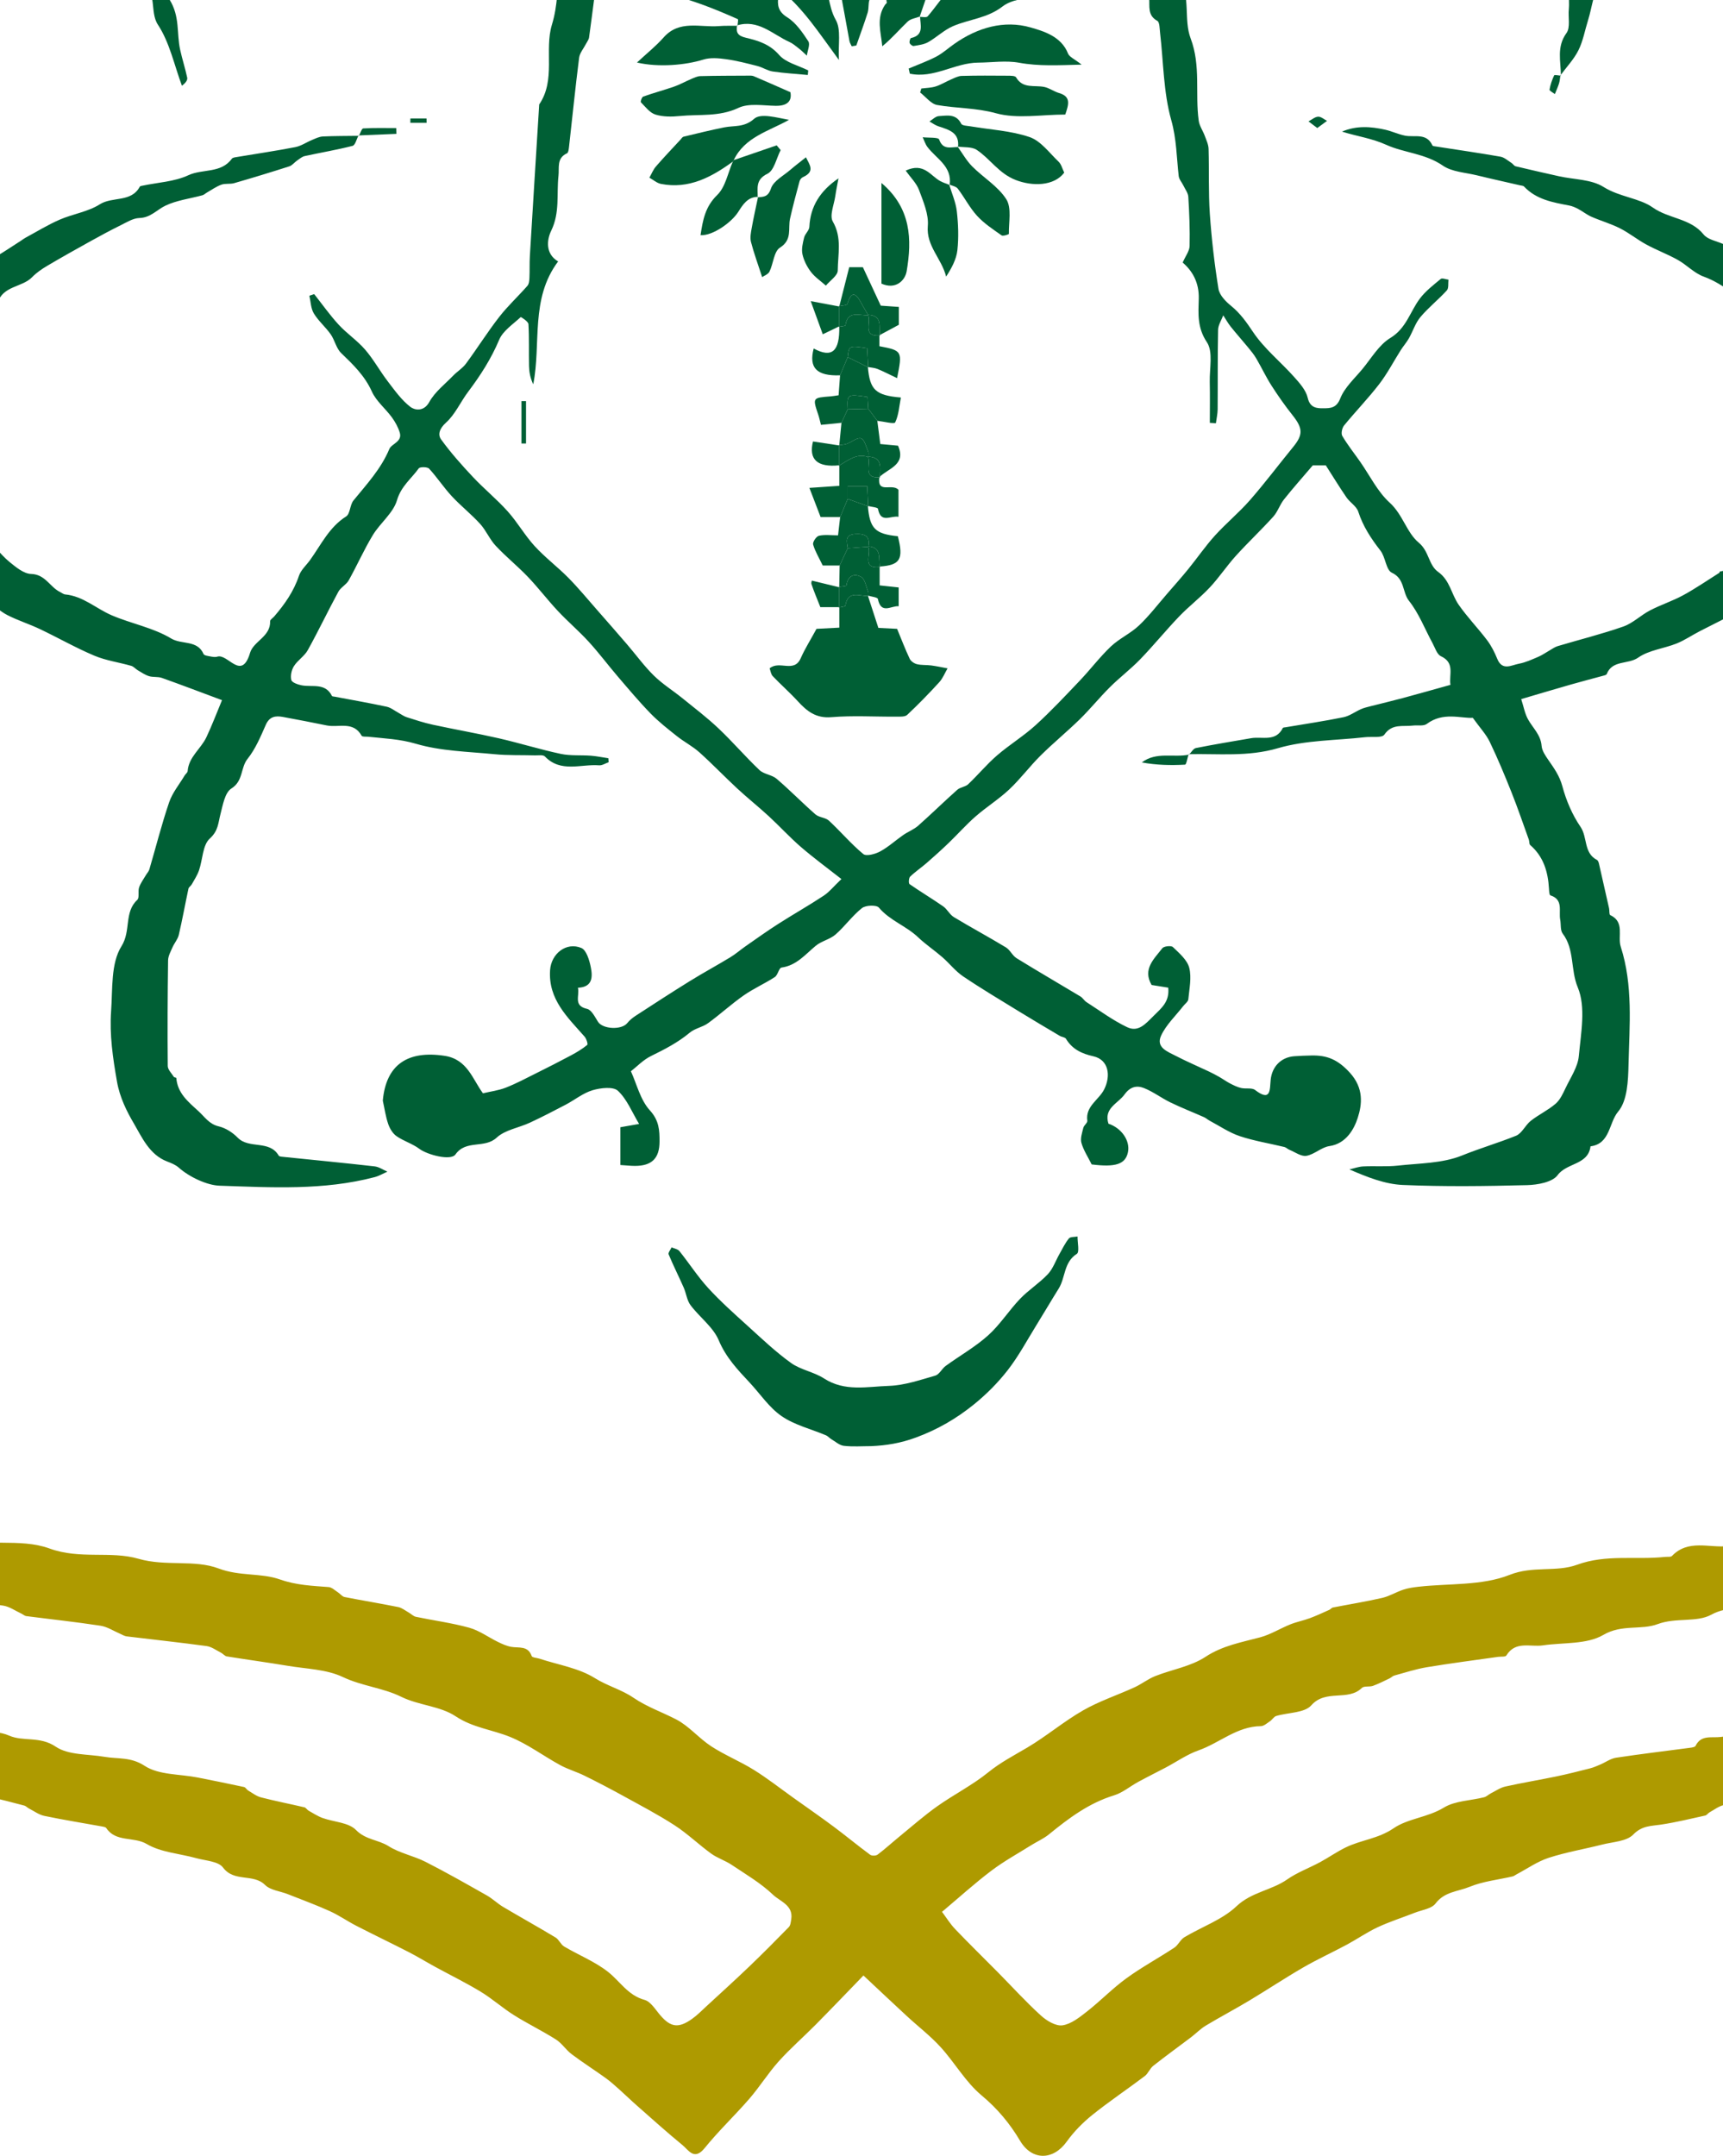 <?xml version="1.0" encoding="UTF-8"?>
<svg xmlns="http://www.w3.org/2000/svg" xmlns:xlink="http://www.w3.org/1999/xlink" width="595.28pt" height="744.75pt" viewBox="0 0 595.28 744.75" version="1.1">
<defs>
<clipPath id="clip1">
  <path d="M 0 452 L 595.281 452 L 595.281 744.75 L 0 744.75 Z M 0 452 "/>
</clipPath>
<clipPath id="clip2">
  <path d="M 0 0 L 595.281 0 L 595.281 411 L 0 411 Z M 0 0 "/>
</clipPath>
</defs>
<g id="surface1">
<g clip-path="url(#clip1)" clip-rule="nonzero">
<path style=" stroke:none;fill-rule:evenodd;fill:rgb(68.164%,60.352%,0%);fill-opacity:1;" d="M -199.234 464.43 L -199.234 464.465 C -205.234 464.465 -211.234 464.59 -217.227 464.418 C -221.129 464.309 -221.98 466.375 -220.988 469.43 C -220.004 472.453 -218.844 475.574 -217.035 478.145 C -213.051 483.805 -208.566 489.117 -204.355 494.621 C -201.117 498.859 -198.211 503.367 -194.754 507.41 C -190.688 512.172 -186.133 516.516 -181.902 521.141 C -180.016 523.207 -178.859 526.492 -176.59 527.555 C -169.219 530.992 -166.07 540.008 -157.469 541.633 C -157.035 541.711 -156.875 542.781 -156.41 543.199 C -153.289 546.012 -150.441 549.312 -146.895 551.438 C -140.211 555.445 -132.562 558.023 -126.359 562.605 C -121.203 566.41 -116.008 568.578 -109.887 569.297 C -109.148 569.383 -108.473 570.004 -107.766 570.367 C -104.082 572.258 -100.559 574.629 -96.676 575.91 C -91.836 577.508 -86.699 578.195 -81.699 579.316 C -81.262 579.414 -80.922 579.891 -80.488 580.086 C -78.266 581.098 -76.113 582.512 -73.777 582.984 C -67.293 584.289 -60.734 585.195 -54.207 586.285 C -53.738 586.363 -53.035 586.562 -52.898 586.895 C -51.152 591.078 -47.414 589.793 -44.281 590.07 C -41.801 590.285 -38.547 589.34 -36.945 590.59 C -30.395 595.699 -21.852 591.164 -14.781 596.359 C -10.496 599.504 -2.93 596.895 3.168 599.59 C 7.988 601.723 13.797 599.699 19.238 603.398 C 23.648 606.395 30.43 605.934 36.172 606.922 C 40.785 607.715 45.188 606.891 49.98 610.031 C 54.859 613.23 62.078 612.836 68.262 614.055 C 73.617 615.109 78.973 616.191 84.309 617.344 C 84.852 617.461 85.215 618.242 85.75 618.559 C 87.191 619.41 88.594 620.516 90.168 620.922 C 95.125 622.203 100.16 623.18 105.148 624.352 C 105.703 624.484 106.09 625.215 106.633 625.523 C 108.215 626.414 109.766 627.438 111.457 628.047 C 115.344 629.449 120.414 629.559 122.973 632.176 C 126.336 635.621 130.707 635.527 134.273 637.789 C 138.109 640.223 142.898 641.102 147.004 643.188 C 154.188 646.836 161.195 650.84 168.215 654.809 C 170.199 655.93 171.867 657.598 173.832 658.766 C 179.84 662.332 185.961 665.723 191.945 669.332 C 193.125 670.047 193.719 671.742 194.906 672.445 C 199.906 675.402 205.457 677.609 209.988 681.141 C 214.18 684.402 216.898 689.305 222.676 690.879 C 224.84 691.469 226.473 694.293 228.172 696.254 C 231.742 700.375 234.449 700.777 239.152 697.41 C 240.977 696.102 242.566 694.469 244.227 692.938 C 249.09 688.457 253.992 684.02 258.766 679.445 C 263.441 674.969 268.012 670.375 272.531 665.738 C 273.117 665.137 273.211 663.969 273.363 663.035 C 274.145 658.168 269.48 656.871 267.062 654.555 C 262.852 650.535 257.668 647.504 252.777 644.23 C 250.547 642.738 247.855 641.906 245.691 640.34 C 241.391 637.219 237.527 633.465 233.09 630.586 C 227.363 626.871 221.285 623.703 215.301 620.406 C 210.895 617.98 206.434 615.648 201.922 613.426 C 199.188 612.074 196.191 611.23 193.523 609.77 C 187.727 606.602 182.332 602.527 176.273 600.055 C 170.102 597.535 163.398 596.883 157.461 592.938 C 151.98 589.297 144.781 589.219 138.539 586.137 C 132.387 583.098 125.035 582.48 118.426 579.34 C 112.77 576.656 105.859 576.555 99.477 575.484 C 92.453 574.309 85.391 573.363 78.363 572.223 C 77.641 572.109 77.059 571.305 76.348 570.941 C 74.711 570.113 73.098 568.887 71.363 568.652 C 62.172 567.402 52.945 566.426 43.734 565.301 C 42.969 565.207 42.25 564.723 41.512 564.41 C 39.258 563.453 37.078 561.984 34.73 561.625 C 26.211 560.324 17.629 559.41 9.074 558.301 C 8.48 558.223 7.957 557.699 7.375 557.434 C 5.281 556.469 3.258 554.992 1.062 554.672 C -7.801 553.371 -16.719 552.453 -25.609 551.328 C -26.352 551.234 -27.027 550.641 -27.754 550.32 C -29.875 549.387 -31.953 548.297 -34.152 547.602 C -37.18 546.645 -40.316 546.051 -43.383 545.203 C -48.836 543.695 -54.648 545.008 -59.953 540.867 C -63.5 538.105 -69.406 538.371 -74.246 537.242 C -74.695 537.141 -75.059 536.73 -75.488 536.512 C -77.504 535.488 -79.457 534.27 -81.57 533.512 C -85.438 532.125 -89.434 531.094 -93.32 529.754 C -95.684 528.941 -98.098 528.086 -100.223 526.801 C -105.492 523.605 -110.5 519.965 -115.824 516.867 C -120.824 513.961 -126.496 512.074 -131.156 508.734 C -137.574 504.129 -143.227 498.473 -149.383 493.484 C -153.098 490.473 -157.355 488.109 -160.98 485.004 C -164.18 482.262 -167.484 479.273 -169.598 475.715 C -173.699 468.812 -178.035 463.23 -187.254 464.352 C -191.191 464.828 -195.238 464.43 -199.234 464.43 M 325.457 660.469 C 326.969 662.48 328.281 664.641 329.992 666.426 C 334.812 671.469 339.809 676.34 344.711 681.301 C 349.664 686.316 354.414 691.551 359.617 696.285 C 361.598 698.09 364.766 700.004 367.074 699.672 C 370.086 699.234 372.996 696.891 375.566 694.875 C 380.227 691.223 384.383 686.898 389.16 683.426 C 394.449 679.582 400.246 676.449 405.715 672.844 C 407.074 671.941 407.812 670.059 409.195 669.234 C 415.203 665.637 422.25 663.219 427.188 658.543 C 432.418 653.594 439.285 653.07 444.742 649.25 C 448.215 646.82 452.332 645.328 456.098 643.293 C 459.066 641.688 461.848 639.723 464.875 638.238 C 470.195 635.629 476.18 635.227 481.461 631.605 C 486.434 628.195 493.25 627.871 498.836 624.457 C 502.73 622.078 508.059 622.062 512.723 620.887 C 513.586 620.672 514.305 619.914 515.133 619.496 C 516.762 618.668 518.348 617.562 520.09 617.176 C 525.918 615.879 531.82 614.91 537.672 613.695 C 541.578 612.883 545.449 611.898 549.32 610.91 C 550.543 610.598 551.719 610.078 552.883 609.578 C 554.715 608.801 556.453 607.508 558.348 607.223 C 566.871 605.93 575.434 604.922 583.98 603.781 C 584.621 603.695 585.594 603.551 585.797 603.133 C 587.723 599.207 591.332 600.457 594.477 600.055 C 602.723 599 610.945 597.777 619.176 596.609 C 619.66 596.539 620.391 596.48 620.559 596.172 C 622.965 591.789 627.176 593.543 630.746 593.039 C 638.312 591.973 645.859 590.789 653.41 589.641 C 653.734 589.594 654.219 589.539 654.34 589.324 C 656.836 584.883 661.176 586.379 664.938 585.977 C 666.246 585.836 667.922 585.934 668.766 585.18 C 673.121 581.277 679.715 584.344 684.215 579.484 C 686.512 577.004 691.672 576.785 695.629 576.312 C 702.141 575.535 707.68 573.422 713.336 569.734 C 717.406 567.086 722.426 565.641 726.812 562.711 C 733.352 558.348 740.906 555.516 748.031 552.031 C 748.613 551.746 749.297 551.59 749.766 551.18 C 754.641 546.93 759.473 542.629 764.344 538.367 C 765.949 536.961 767.418 535.145 769.301 534.363 C 777.484 530.961 782.43 523.945 788.18 517.859 C 791.332 514.52 793.977 510.699 796.953 507.188 C 799.543 504.133 802.469 501.348 804.906 498.184 C 807.945 494.238 810.754 490.105 813.43 485.902 C 814.613 484.051 814.926 481.633 816.152 479.824 C 819.008 475.621 822.23 471.668 825.121 467.492 C 825.352 467.16 824.336 465.324 823.621 465.113 C 821.902 464.598 820.02 464.48 818.207 464.469 C 808.711 464.41 799.184 464.906 789.73 464.262 C 783.762 463.855 780.051 466.238 776.324 470.293 C 770.07 477.102 763.656 483.805 756.855 490.059 C 751.91 494.609 746.207 498.328 740.906 502.5 C 739.492 503.613 738.504 505.32 737.008 506.266 C 731.48 509.773 725.773 513 720.246 516.5 C 718.84 517.395 717.961 519.793 716.613 519.992 C 709.121 521.102 703.938 527.703 696.094 528.148 C 693.059 528.32 690.113 530.371 687.168 531.66 C 682.895 533.535 678.785 535.902 674.367 537.301 C 669.301 538.906 663.969 539.676 658.758 540.828 C 658.113 540.969 657.113 541.039 656.93 541.441 C 655.082 545.492 651.395 544.172 648.285 544.547 C 646.969 544.703 645.305 544.516 644.414 545.242 C 639.062 549.617 631.844 546.766 625.812 550.875 C 621.543 553.785 614.348 551.488 608.34 553.996 C 603.184 556.152 597.113 554.582 591.223 557.82 C 586.215 560.57 578.988 558.723 572.711 561.066 C 566.906 563.234 560.383 561.027 553.914 564.809 C 548.203 568.148 540.09 567.379 533.035 568.414 C 528.703 569.051 523.59 566.75 520.426 571.918 C 520.098 572.453 518.551 572.238 517.57 572.379 C 509.363 573.551 501.137 574.598 492.961 575.961 C 489.16 576.594 485.453 577.816 481.723 578.836 C 481.137 578.996 480.66 579.539 480.09 579.812 C 478.188 580.711 476.312 581.691 474.344 582.398 C 473.121 582.836 471.277 582.363 470.512 583.113 C 465.695 587.84 458.082 583.434 453.047 589.121 C 450.66 591.809 445.023 591.57 440.906 592.812 C 440.094 593.059 439.547 594.09 438.773 594.609 C 437.766 595.285 436.664 596.309 435.594 596.32 C 427.348 596.398 421.336 602.137 414.07 604.691 C 410.098 606.09 406.523 608.617 402.754 610.613 C 399.602 612.277 396.402 613.855 393.273 615.559 C 390.453 617.09 387.875 619.312 384.887 620.227 C 376.199 622.887 369.219 628.141 362.352 633.738 C 360.535 635.215 358.309 636.172 356.305 637.426 C 351.676 640.328 346.848 642.973 342.504 646.258 C 336.773 650.594 331.43 655.445 325.457 660.469 M 298.312 682.453 C 292.617 688.328 287.266 693.934 281.812 699.445 C 277.598 703.707 273.039 707.66 269.039 712.117 C 265.395 716.172 262.484 720.883 258.914 725.012 C 253.895 730.809 248.281 736.109 243.465 742.062 C 239.852 746.531 237.93 742.793 235.793 741.047 C 230.438 736.668 225.305 732.023 220.109 727.453 C 218.039 725.637 216.066 723.703 214.012 721.871 C 212.465 720.496 210.93 719.09 209.254 717.883 C 205.371 715.094 201.324 712.52 197.508 709.648 C 195.531 708.16 194.121 705.867 192.066 704.562 C 187.34 701.566 182.27 699.117 177.531 696.137 C 173.586 693.652 170.066 690.48 166.086 688.066 C 160.914 684.93 155.465 682.266 150.156 679.363 C 147.188 677.742 144.305 675.961 141.301 674.418 C 135.285 671.332 129.188 668.418 123.18 665.328 C 120.043 663.719 117.121 661.66 113.918 660.215 C 109.172 658.07 104.27 656.273 99.422 654.355 C 96.77 653.309 93.418 653.008 91.566 651.172 C 87.484 647.129 80.918 650.332 77.055 645.164 C 75.426 642.984 71.004 642.812 67.797 641.922 C 62.062 640.324 55.656 639.953 50.719 637.047 C 46.184 634.371 40.047 636.527 36.711 631.523 C 36.488 631.191 35.832 631.078 35.352 630.992 C 28.672 629.785 21.965 628.711 15.32 627.324 C 13.445 626.934 11.754 625.656 9.992 624.754 C 9.43 624.465 8.965 623.906 8.383 623.754 C 4.184 622.668 -0.008 621.512 -4.258 620.668 C -8.078 619.914 -12.723 621.777 -15.156 616.961 C -15.207 616.863 -15.465 616.863 -15.629 616.828 C -21.32 615.688 -27.309 615.297 -32.629 613.207 C -38.285 610.984 -45.191 612.461 -49.828 607.367 C -50.219 606.938 -51.027 606.863 -51.66 606.688 C -54.906 605.785 -58.16 604.168 -61.41 604.16 C -69.355 604.148 -75.457 599.5 -82.379 596.922 C -89.777 594.164 -97.844 592.742 -104.629 588.965 C -109.59 586.199 -115.199 584.793 -119.645 581.789 C -125.297 577.965 -131.352 575.332 -137.238 572.16 C -141.641 569.789 -145.211 565.883 -149.176 562.695 C -150.695 561.473 -152.27 560.305 -153.863 559.176 C -157.523 556.586 -161.246 554.078 -164.883 551.453 C -167.547 549.527 -170.293 547.664 -172.688 545.438 C -178.117 540.391 -183.578 535.344 -188.582 529.891 C -191.785 526.398 -194.055 522.066 -197.016 518.328 C -199.496 515.195 -202.496 512.473 -205.039 509.379 C -206.785 507.258 -207.957 504.656 -209.719 502.547 C -214.352 496.992 -218.148 491.062 -221.117 484.371 C -223.711 478.527 -227.945 473.426 -231.211 467.855 C -232.664 465.379 -233.484 462.539 -234.656 459.895 C -235.652 457.645 -236.742 455.434 -238.07 452.613 C -237.141 452.488 -235.824 452.16 -234.508 452.16 C -217.18 452.125 -199.848 452.164 -182.52 452.117 C -177.699 452.102 -175.445 455.242 -172.836 458.684 C -169.367 463.262 -165.258 467.398 -161.109 471.406 C -157.363 475.031 -153.273 478.316 -149.195 481.578 C -145.441 484.574 -141.5 487.344 -137.637 490.199 C -136.887 490.754 -136.121 491.293 -135.32 491.766 C -128.879 495.574 -122.445 499.395 -115.973 503.145 C -113.41 504.625 -110.824 506.113 -108.113 507.277 C -105.336 508.469 -102.242 508.984 -99.551 510.324 C -96.824 511.684 -93.656 513.195 -91.637 514.715 C -87.578 517.766 -81.242 514.953 -78.73 520.488 C -78.609 520.758 -77.801 520.723 -77.312 520.812 C -71.129 521.926 -64.086 521.555 -58.961 524.508 C -51.746 528.664 -43.875 526.078 -37.32 528.688 C -30.207 531.516 -23.133 529.492 -16.523 531.359 C -5.309 534.523 6.957 531.238 17.074 534.934 C 27.703 538.816 38.086 535.668 47.879 538.504 C 57.219 541.211 67.219 538.699 75.531 541.848 C 82.836 544.613 90.125 543.312 96.723 545.637 C 102.414 547.645 107.867 547.828 113.547 548.27 C 114.66 548.359 115.715 549.418 116.762 550.094 C 117.551 550.602 118.211 551.547 119.047 551.711 C 125.211 552.926 131.418 553.93 137.578 555.176 C 138.871 555.434 140.031 556.402 141.23 557.078 C 142.066 557.551 142.812 558.363 143.695 558.547 C 149.844 559.832 156.113 560.648 162.145 562.324 C 165.641 563.297 168.754 565.629 172.086 567.25 C 173.539 567.953 175.074 568.652 176.645 568.926 C 179.289 569.383 182.395 568.43 183.695 572.098 C 183.895 572.656 185.48 572.707 186.414 573.016 C 192.859 575.141 199.945 576.234 205.531 579.73 C 209.871 582.441 214.777 583.719 218.746 586.434 C 223.496 589.68 228.715 591.445 233.645 594.008 C 238.074 596.312 241.477 600.516 245.723 603.281 C 250.406 606.328 255.676 608.457 260.422 611.41 C 265.145 614.348 269.543 617.809 274.078 621.047 C 278.727 624.363 283.422 627.613 288 631.023 C 292.258 634.195 296.352 637.59 300.621 640.742 C 301.191 641.164 302.633 641.137 303.203 640.703 C 305.824 638.727 308.25 636.496 310.797 634.418 C 315.102 630.898 319.289 627.203 323.816 623.996 C 329.574 619.918 335.98 616.691 341.434 612.27 C 345.656 608.844 350.301 606.449 354.887 603.734 C 361.535 599.801 367.504 594.707 374.199 590.871 C 379.805 587.66 386.066 585.605 391.973 582.902 C 394.43 581.781 396.609 580.023 399.105 579.031 C 404.887 576.742 411.414 575.707 416.469 572.383 C 422.445 568.457 428.898 567.371 435.402 565.625 C 439.008 564.656 442.301 562.562 445.801 561.156 C 447.973 560.285 450.312 559.844 452.516 559.027 C 454.812 558.18 457.039 557.129 459.281 556.133 C 459.715 555.938 460.043 555.422 460.477 555.336 C 466.172 554.223 471.91 553.305 477.559 552.008 C 480.062 551.434 482.355 549.984 484.82 549.172 C 486.508 548.613 488.312 548.355 490.09 548.156 C 500.656 546.965 512.035 547.844 521.562 544.055 C 529.645 540.844 537.629 543.203 544.848 540.566 C 554.953 536.867 565.148 538.941 575.238 537.852 C 576.066 537.762 577.219 537.973 577.664 537.508 C 583.277 531.68 590.449 534.801 596.914 534.129 C 608.98 532.875 621.336 533.035 633.07 530.398 C 639.578 528.934 645.926 528.523 652.383 527.82 C 653.555 527.691 654.684 526.812 655.742 526.137 C 656.527 525.637 657.086 524.488 657.879 524.336 C 664.062 523.152 670.32 522.312 676.477 520.996 C 679.164 520.418 681.672 518.98 684.254 517.918 C 686.727 516.898 689.164 515.785 691.668 514.844 C 696.07 513.191 700.84 512.203 704.836 509.875 C 708.398 507.801 713.02 508.156 715.867 504.055 C 717.328 501.945 721.176 501.594 723.785 500.16 C 729.957 496.785 736.32 493.648 742.062 489.637 C 747.773 485.648 752.961 480.859 758.109 476.129 C 762.289 472.293 766.004 467.957 770.051 463.973 C 773.555 460.516 777.141 457.117 780.902 453.945 C 782.109 452.93 783.992 452.223 785.57 452.211 C 801.734 452.086 817.895 452.102 834.059 452.191 C 835.551 452.199 837.855 452.59 838.316 453.527 C 838.84 454.586 837.875 456.531 837.266 457.969 C 835.945 461.086 834.426 464.117 833.008 467.195 C 830.379 472.898 828.219 478.879 825.012 484.238 C 821.715 489.754 816.855 494.355 813.688 499.93 C 810.43 505.668 805.777 510.027 801.668 514.945 C 799.477 517.566 798.098 520.867 795.93 523.512 C 793.48 526.496 790.645 529.191 787.809 531.836 C 782.043 537.215 775.488 541.914 770.523 547.938 C 765.574 553.938 758.957 557.277 753.16 561.895 C 749.086 565.141 745.594 569.285 741.168 571.875 C 736.188 574.789 730.402 576.285 725.066 578.633 C 721.895 580.027 718.992 582.02 715.844 583.48 C 709.047 586.633 702.145 589.559 695.34 592.695 C 691.148 594.621 687.066 596.785 682.914 598.789 C 682.191 599.137 681.344 599.27 680.539 599.383 C 679.719 599.492 678.652 599.137 678.078 599.535 C 673.527 602.672 668.258 603.57 663.039 604.719 C 661.367 605.086 659.754 605.777 658.16 606.445 C 656.078 607.32 654.047 608.312 652 609.266 C 651.41 609.543 650.879 610.031 650.27 610.152 C 644.41 611.293 637.84 611.086 632.855 613.809 C 626.77 617.133 618.867 613.801 614.008 619.922 C 613.832 620.145 613.422 620.223 613.105 620.281 C 607.25 621.367 601.367 622.316 595.551 623.582 C 593.816 623.961 592.262 625.191 590.648 626.082 C 590.098 626.387 589.684 627.078 589.121 627.203 C 584.066 628.316 579.023 629.551 573.914 630.324 C 570.43 630.852 567.332 630.629 564.27 633.77 C 561.945 636.16 557.223 636.289 553.516 637.234 C 547.363 638.801 541.055 639.852 535.035 641.812 C 531.117 643.09 527.602 645.59 523.902 647.543 C 523.469 647.773 523.062 648.117 522.598 648.227 C 517.617 649.387 512.379 649.914 507.711 651.832 C 503.781 653.453 499.059 653.473 495.98 657.57 C 494.598 659.41 491.254 659.809 488.77 660.789 C 484.5 662.465 480.102 663.863 475.953 665.797 C 472.27 667.516 468.895 669.879 465.305 671.809 C 460.332 674.484 455.176 676.832 450.293 679.656 C 443.938 683.332 437.816 687.406 431.52 691.18 C 426.59 694.137 421.488 696.82 416.562 699.785 C 414.715 700.902 413.176 702.52 411.441 703.836 C 407.113 707.117 402.699 710.289 398.438 713.66 C 397.254 714.594 396.688 716.312 395.492 717.215 C 389.477 721.762 383.191 725.957 377.324 730.68 C 374.031 733.328 370.969 736.469 368.504 739.895 C 363.84 746.371 356.539 746.477 352.43 739.562 C 348.852 733.539 344.59 728.426 339.086 723.84 C 333.59 719.254 329.883 712.586 324.977 707.203 C 321.426 703.305 317.172 700.051 313.281 696.453 C 308.379 691.922 303.523 687.332 298.312 682.453 "/>
</g>
<g clip-path="url(#clip2)" clip-rule="nonzero">
<path style=" stroke:none;fill-rule:evenodd;fill:rgb(0%,37.256%,20.776%);fill-opacity:1;" d="M 372.812 -60.223 L 372.934 -60.102 C 374.426 -62.266 375.652 -64.703 377.488 -66.52 C 379.676 -68.684 381.344 -74.746 379.047 -76.004 C 375.289 -78.051 376.359 -81.172 375.875 -84.039 C 375.684 -85.18 375.637 -86.379 375.23 -87.438 C 373.164 -92.852 370.926 -98.195 368.906 -103.625 C 367.688 -106.902 366.836 -110.316 365.664 -113.617 C 364.676 -116.395 364.223 -120.379 362.203 -121.562 C 357.711 -124.203 359.078 -129.172 356.434 -132.461 C 353.961 -135.535 352.59 -139.504 350.793 -143.109 C 349.703 -145.305 349.109 -147.871 347.605 -149.711 C 344.871 -153.062 340.242 -155.504 338.91 -159.223 C 336.82 -165.039 331.77 -167.41 328.184 -171.387 C 326.215 -173.57 323.434 -175.133 320.797 -176.578 C 317.59 -178.34 314.25 -180.637 310.789 -181.004 C 304.199 -181.699 297.48 -181.281 290.824 -181.105 C 289.566 -181.074 288.309 -180.07 287.105 -179.41 C 285.969 -178.785 284.949 -177.953 283.812 -177.336 C 282.59 -176.668 281.078 -176.387 280.074 -175.504 C 277.191 -172.977 274.531 -170.203 271.73 -167.578 C 268.426 -164.477 264.855 -161.621 261.805 -158.289 C 259.863 -156.172 258.742 -153.32 257.09 -150.91 C 255.484 -148.578 253.355 -146.57 252.016 -144.113 C 248.871 -138.359 246.199 -132.348 243.055 -126.59 C 241.418 -123.598 240.984 -120.305 238.398 -117.328 C 235.613 -114.129 235.746 -108.414 234.504 -103.828 C 234.273 -102.98 233.59 -102.246 233.082 -101.484 C 232.355 -100.379 231.27 -99.395 230.922 -98.188 C 229.699 -93.898 228.75 -89.527 227.609 -85.215 C 227.473 -84.688 226.688 -84.359 226.406 -83.832 C 225.527 -82.207 224.426 -80.605 223.992 -78.855 C 223.129 -75.344 222.645 -71.742 221.895 -67.57 C 222.887 -66.594 224.355 -64.574 226.32 -63.348 C 228.77 -61.816 231.691 -61.059 234.234 -59.648 C 234.578 -59.461 233.902 -57.43 233.703 -56.254 C 231.762 -56.949 229.844 -57.73 227.871 -58.328 C 225.539 -59.031 223.188 -59.863 220.793 -60.055 C 219.664 -60.145 217.602 -59.078 217.383 -58.184 C 215.996 -52.566 214.914 -46.871 213.914 -41.168 C 212.688 -34.172 211.656 -27.141 210.492 -20.137 C 210.395 -19.551 209.855 -19.055 209.602 -18.477 C 208.68 -16.395 207.316 -14.371 206.969 -12.188 C 205.648 -3.836 204.68 4.57 203.516 12.949 C 203.406 13.711 202.836 14.406 202.469 15.129 C 201.645 16.742 200.289 18.285 200.078 19.973 C 198.781 30.191 197.754 40.445 196.598 50.68 C 196.508 51.484 196.375 52.738 195.887 52.961 C 192.242 54.629 193.266 57.93 192.949 60.754 C 192.254 67.051 193.492 73.418 190.449 79.676 C 188.941 82.773 188.316 87.672 192.824 90.32 C 183.109 103.277 187.023 118.645 184.234 132.754 C 183.188 130.609 182.82 128.531 182.773 126.445 C 182.664 121.613 182.859 116.773 182.57 111.961 C 182.516 111.062 179.996 109.453 179.895 109.547 C 177.242 112.023 173.77 114.266 172.453 117.395 C 169.695 123.941 165.98 129.723 161.762 135.316 C 159.105 138.836 157.266 143.156 154.074 146.02 C 151.816 148.047 151.199 150.152 152.391 151.797 C 155.711 156.395 159.527 160.672 163.422 164.816 C 167.27 168.91 171.672 172.496 175.414 176.672 C 178.785 180.43 181.316 184.941 184.719 188.66 C 188.309 192.586 192.633 195.828 196.375 199.621 C 199.883 203.18 203.07 207.059 206.375 210.816 C 209.82 214.738 213.262 218.672 216.664 222.629 C 219.746 226.215 222.535 230.09 225.895 233.387 C 228.875 236.312 232.504 238.566 235.77 241.211 C 240.004 244.637 244.355 247.953 248.301 251.695 C 253.164 256.301 257.535 261.426 262.395 266.035 C 263.934 267.492 266.676 267.641 268.312 269.039 C 272.926 272.98 277.172 277.355 281.742 281.348 C 282.977 282.426 285.199 282.402 286.391 283.508 C 290.434 287.258 294.016 291.531 298.246 295.031 C 299.285 295.895 302.387 295.059 304.074 294.145 C 306.934 292.602 309.387 290.324 312.078 288.453 C 313.742 287.305 315.73 286.562 317.223 285.246 C 321.805 281.195 326.164 276.902 330.734 272.84 C 331.754 271.934 333.52 271.855 334.496 270.926 C 337.895 267.711 340.898 264.055 344.426 261.004 C 348.703 257.301 353.617 254.32 357.793 250.52 C 363.141 245.652 368.098 240.344 373.09 235.098 C 376.746 231.258 379.965 226.969 383.801 223.328 C 386.711 220.574 390.594 218.84 393.504 216.086 C 397.062 212.719 400.066 208.766 403.293 205.047 C 405.73 202.238 408.207 199.457 410.555 196.57 C 413.648 192.762 416.438 188.68 419.723 185.047 C 423.59 180.777 428.098 177.074 431.883 172.738 C 437.059 166.816 441.781 160.504 446.77 154.414 C 450.246 150.164 450.148 147.961 446.559 143.438 C 443.965 140.172 441.547 136.734 439.297 133.219 C 437.371 130.211 435.844 126.941 434.035 123.855 C 433.25 122.508 432.246 121.281 431.25 120.074 C 429.254 117.637 427.148 115.293 425.188 112.836 C 424.219 111.621 423.469 110.238 422.621 108.934 C 421.996 110.602 420.875 112.258 420.84 113.941 C 420.648 123.102 420.754 132.266 420.684 141.43 C 420.668 143.023 420.289 144.617 420.082 146.211 C 419.383 146.168 418.684 146.125 417.984 146.082 C 417.984 141.363 418.066 136.641 417.961 131.922 C 417.855 127.262 419.184 121.52 416.961 118.207 C 413.574 113.156 414.02 108.234 414.16 103.203 C 414.32 97.523 411.891 93.516 408.602 90.703 C 409.613 88.395 410.957 86.703 410.996 84.98 C 411.129 79.324 410.891 73.652 410.551 68.004 C 410.473 66.68 409.48 65.402 408.863 64.121 C 408.332 63.012 407.363 61.973 407.23 60.832 C 406.496 54.379 406.504 48.047 404.656 41.496 C 401.941 31.863 401.977 21.457 400.797 11.387 C 400.625 9.93 400.672 7.664 399.832 7.203 C 396.387 5.301 397.246 2.215 397.031 -0.621 C 396.863 -2.773 397.551 -5.609 396.434 -6.977 C 391.438 -13.09 396.395 -21.602 390.543 -27.883 C 387.824 -30.801 387.203 -36.715 387.488 -41.156 C 387.945 -48.352 383.656 -53.797 382.23 -60.223 Z M 123.867 46.789 C 123.191 48.035 122.746 50.145 121.812 50.387 C 116.363 51.789 110.789 52.711 105.285 53.918 C 104.316 54.129 103.453 54.91 102.594 55.5 C 101.691 56.121 100.949 57.145 99.969 57.461 C 93.648 59.492 87.293 61.426 80.918 63.27 C 79.504 63.676 77.848 63.301 76.48 63.797 C 74.73 64.43 73.164 65.566 71.52 66.5 C 70.98 66.809 70.5 67.301 69.926 67.461 C 65.641 68.633 61.062 69.172 57.129 71.059 C 54.172 72.48 52.016 75.211 48.168 75.316 C 45.98 75.371 43.773 76.793 41.684 77.82 C 38.227 79.523 34.832 81.355 31.457 83.227 C 26.371 86.047 21.293 88.887 16.289 91.848 C 14.434 92.945 12.59 94.211 11.098 95.75 C 7.602 99.352 1.008 98.621 -0.887 104.738 C -1.289 106.047 -4.73 106.172 -6.367 107.395 C -12.809 112.211 -16.723 119.289 -21.863 125.129 C -27.52 131.551 -26.52 139.535 -30.594 145.863 C -30.832 146.238 -30.891 146.91 -30.73 147.332 C -28.066 154.5 -30.23 163.414 -22.598 168.871 C -20.75 170.191 -19.996 172.996 -18.641 175.055 C -15.555 179.734 -11.496 182.988 -6.316 185.504 C -2.598 187.309 -0.062 191.422 3.297 194.145 C 5.508 195.938 8.215 198.215 10.75 198.277 C 15.68 198.406 17.238 202.828 20.762 204.52 C 21.352 204.805 21.914 205.297 22.523 205.352 C 28.727 205.941 33.223 210.262 38.617 212.57 C 45.383 215.465 52.953 216.84 59.148 220.578 C 62.777 222.77 68.191 220.988 70.324 225.938 C 70.543 226.449 71.789 226.605 72.594 226.758 C 73.402 226.91 74.328 227.09 75.07 226.848 C 78.723 225.68 83.441 235.457 86.395 225.527 C 87.602 221.477 93.523 219.941 93.324 214.609 C 93.305 214.07 94.27 213.504 94.758 212.934 C 98.363 208.734 101.484 204.305 103.277 198.934 C 103.961 196.891 105.848 195.254 107.164 193.422 C 110.953 188.145 113.73 182.121 119.578 178.414 C 121.004 177.516 120.863 174.441 122.109 172.91 C 126.688 167.285 131.621 162.027 134.512 155.109 C 135.277 153.277 139.105 152.633 138.098 149.395 C 137.523 147.539 136.531 145.734 135.379 144.16 C 133.156 141.125 129.977 138.59 128.477 135.27 C 126.016 129.809 122.02 125.961 117.871 121.973 C 116.16 120.336 115.664 117.5 114.238 115.473 C 112.469 112.953 110.012 110.895 108.43 108.285 C 107.387 106.566 107.363 104.227 106.883 102.168 C 107.438 101.98 107.996 101.793 108.551 101.605 C 111.355 105.145 113.965 108.863 117.016 112.176 C 119.84 115.242 123.426 117.629 126.141 120.773 C 129.051 124.145 131.219 128.145 133.938 131.699 C 136.352 134.855 138.73 138.23 141.82 140.598 C 143.125 141.598 146.34 142.449 148.312 138.887 C 150.25 135.379 153.734 132.703 156.609 129.734 C 158.008 128.297 159.828 127.203 160.996 125.613 C 164.91 120.312 168.422 114.703 172.465 109.504 C 175.426 105.691 179.023 102.383 182.215 98.738 C 182.777 98.098 182.871 96.922 182.914 95.984 C 183.035 93.488 182.91 90.98 183.059 88.488 C 184.109 71.02 185.203 53.555 186.289 36.086 C 192.117 27.516 188.004 17.312 190.68 8.547 C 192.73 1.828 192.594 -4.66 193.219 -11.285 C 193.27 -11.781 193.148 -12.496 193.43 -12.738 C 198.742 -17.367 196.324 -23.715 197.234 -29.328 C 198.059 -34.395 197.59 -40.938 200.574 -44.117 C 206.297 -50.211 201.164 -58.555 206.387 -64.266 C 206.621 -64.52 203.449 -69.555 201.562 -69.77 C 195.363 -70.492 190.637 -74.086 185.281 -76.434 C 183.82 -77.07 181.988 -76.82 180.445 -77.328 C 178.898 -77.84 177.473 -78.746 176.047 -79.578 C 175.527 -79.879 175.238 -80.711 174.719 -80.855 C 170.762 -81.984 166.785 -83.062 162.785 -84.035 C 159.684 -84.789 155.629 -83.078 154.008 -87.586 C 153.91 -87.852 153.105 -87.891 152.625 -87.992 C 147.762 -89.016 142.871 -89.918 138.039 -91.066 C 121.516 -94.992 104.73 -94.531 87.941 -94.281 C 81.383 -94.184 75.07 -92.555 70.539 -88.078 C 67.203 -84.785 62.367 -82.586 61.352 -76.773 C 60.707 -73.102 57.641 -69.895 55.93 -66.348 C 55.246 -64.922 55.047 -63.145 55.043 -61.523 C 54.98 -47.367 54.695 -33.195 55.156 -19.051 C 55.367 -12.621 55.434 -5.203 58.594 -0.113 C 62.227 5.742 60.977 11.48 62.238 17.18 C 62.953 20.414 63.977 23.578 64.676 26.812 C 64.844 27.598 64.281 28.539 62.855 29.625 C 60.207 22.52 58.625 14.719 54.562 8.543 C 51.52 3.91 54.73 -2.922 48.52 -5.781 C 48.32 -5.871 48.289 -6.379 48.227 -6.699 C 47.117 -12.387 46.133 -18.102 44.836 -23.746 C 44.402 -25.629 43.191 -27.336 42.297 -29.102 C 42.02 -29.656 41.309 -30.145 41.312 -30.664 C 41.402 -43.008 36.207 -54.938 38.398 -67.426 C 39.238 -72.215 39.523 -77.305 41.438 -81.648 C 43.48 -86.289 47.137 -90.223 50.125 -94.438 C 50.473 -94.93 51.266 -95.16 51.496 -95.672 C 54.652 -102.652 61.473 -104.656 67.234 -108.547 C 75.555 -114.176 83.977 -111.613 92.277 -112.281 C 100.863 -112.973 109.578 -112.086 118.238 -111.805 C 119.117 -111.773 119.988 -111.188 120.84 -110.812 C 122.781 -109.949 124.656 -108.91 126.648 -108.207 C 129.453 -107.227 132.445 -105.527 135.164 -105.836 C 141.602 -106.559 146 -101.711 151.812 -100.723 C 155.648 -100.07 159.113 -97.238 162.746 -95.391 C 163.324 -95.094 163.891 -94.75 164.5 -94.543 C 171.008 -92.32 178.035 -91.004 183.883 -87.637 C 188.82 -84.789 195.188 -83.551 198.648 -80.152 C 202.719 -76.156 206.141 -77.715 210.035 -76.98 C 211.492 -83.203 211.844 -89.664 214.574 -94.871 C 216.938 -99.379 214.98 -105.418 220.406 -108.871 C 222.293 -110.07 223.52 -113.996 223.281 -116.512 C 222.727 -122.289 226.949 -126.043 228.371 -130.934 C 229.273 -134.039 232.156 -136.531 233.883 -139.461 C 235.188 -141.68 236.488 -144.059 237.051 -146.535 C 238.359 -152.289 242.035 -156.762 245.219 -161.309 C 249.09 -166.844 251.355 -173.465 257.777 -177.469 C 262.266 -180.27 265.172 -185.508 269.094 -189.344 C 273.414 -193.57 278.344 -196.988 284.48 -198.172 C 284.969 -198.266 285.664 -198.09 285.941 -198.363 C 293.809 -206.102 303.426 -200.477 312.117 -201.832 C 317.578 -196.824 326.059 -197.297 330.973 -190.781 C 333.965 -186.812 339.078 -184.512 342.547 -180.809 C 346.141 -176.965 348.777 -172.242 352.051 -168.078 C 355.234 -164.023 358.883 -160.328 361.957 -156.199 C 363.586 -154.012 364.594 -151.297 365.562 -148.703 C 366.879 -145.195 366.926 -140.629 369.273 -138.25 C 372.027 -135.469 372.512 -132.117 374.188 -129.141 C 374.859 -127.945 375.246 -126.598 375.852 -125.359 C 376.496 -124.035 377.199 -122.734 377.953 -121.473 C 378.367 -120.785 379.199 -120.266 379.395 -119.551 C 380.633 -114.965 381.641 -110.316 382.969 -105.762 C 383.43 -104.184 384.562 -102.797 385.438 -101.355 C 385.754 -100.832 386.465 -100.461 386.59 -99.93 C 387.73 -94.953 388.48 -89.863 389.98 -85.008 C 390.859 -82.18 392.906 -79.711 395.164 -75.809 C 399.238 -77.973 403.27 -80.352 407.5 -82.309 C 414.281 -85.449 421.422 -87.883 427.957 -91.445 C 431.816 -93.551 437.324 -92.422 439.746 -97.387 C 439.973 -97.848 441.27 -97.797 442.074 -97.965 C 447.383 -99.098 452.879 -99.789 456.711 -104.336 C 456.898 -104.559 457.285 -104.648 457.594 -104.723 C 462.27 -105.812 466.926 -107 471.629 -107.934 C 474.98 -108.602 478.961 -106.957 481.25 -111.25 C 481.66 -112.016 484.043 -111.895 485.516 -111.902 C 498.84 -111.973 512.16 -112.047 525.48 -111.953 C 528.043 -111.934 530.742 -112.664 532.586 -109.047 C 533.562 -107.133 537.363 -106.023 540.008 -105.758 C 543.574 -105.395 545.359 -103.184 547.453 -100.969 C 550.711 -97.52 553.762 -94.16 556.359 -89.934 C 561.195 -82.07 562.902 -74.016 562.844 -65.199 C 562.785 -56.203 562.988 -47.191 562.461 -38.223 C 562.18 -33.449 562.145 -27.117 559.262 -24.371 C 553.852 -19.23 557.664 -12.23 553.441 -6.977 C 550.539 -3.363 550.141 2.266 548.652 7.004 C 547.562 10.465 546.941 14.152 545.34 17.352 C 543.773 20.496 541.23 23.152 539.117 26.027 L 539.273 26.156 C 539.262 21.188 537.711 16.223 541.207 11.414 C 542.617 9.473 541.715 5.906 542.02 3.098 C 542.371 -0.156 540.965 -4.055 545.184 -6.012 C 545.484 -6.152 545.59 -6.906 545.629 -7.387 C 547.141 -24.957 550.621 -42.434 548.656 -60.18 C 548.184 -64.461 547.23 -68.801 545.711 -72.82 C 544.504 -76.02 542.289 -78.914 540.164 -81.668 C 538.34 -84.031 539.512 -88.086 534.953 -89.09 C 531.527 -89.848 528.562 -92.539 525.281 -94.152 C 522.922 -95.309 520.145 -95.73 517.988 -97.145 C 515.207 -98.969 486.434 -98.496 483.965 -96.199 C 483.289 -95.57 482.531 -94.762 481.699 -94.602 C 475.664 -93.441 469.602 -92.445 463.551 -91.359 C 457.176 -90.215 450.691 -89.457 444.48 -87.719 C 440.008 -86.465 435.926 -83.844 431.629 -81.918 C 430.766 -81.531 429.723 -81.535 428.766 -81.355 C 425.734 -80.789 422.816 -81.445 420.184 -77.984 C 418.305 -75.52 413.289 -75.535 409.77 -74.203 C 407.695 -73.422 405.871 -71.98 403.801 -71.18 C 401.863 -70.43 399.746 -70.125 397.066 -69.469 C 397.609 -64.676 394.246 -59.145 399.77 -54.812 C 400.219 -54.457 400.43 -53.645 400.523 -53.012 C 401.68 -45.305 402.801 -37.59 403.914 -29.875 C 404.992 -22.461 404.27 -14.102 407.574 -7.879 C 411.406 -0.664 408.895 6.754 411.363 13.289 C 414.934 22.742 412.844 32.312 414.148 41.723 C 414.398 43.512 415.586 45.152 416.227 46.902 C 416.77 48.379 417.504 49.906 417.551 51.43 C 417.777 58.922 417.477 66.441 417.988 73.914 C 418.586 82.57 419.59 91.223 420.969 99.789 C 421.316 101.953 423.465 104.152 425.328 105.664 C 428.508 108.25 430.66 111.32 432.941 114.73 C 436.77 120.441 442.387 124.938 447.035 130.137 C 448.977 132.305 451.199 134.773 451.805 137.445 C 452.617 141.02 455.113 141.078 457.324 141.047 C 459.469 141.02 461.715 141.059 463.031 137.691 C 464.516 133.883 467.953 130.801 470.676 127.516 C 473.77 123.781 476.398 119.152 480.348 116.758 C 485.895 113.391 487.16 107.66 490.547 103.152 C 492.508 100.551 495.211 98.477 497.754 96.367 C 498.242 95.961 499.52 96.508 500.438 96.613 C 500.273 97.871 500.57 99.551 499.871 100.32 C 496.961 103.52 493.508 106.238 490.738 109.535 C 488.98 111.629 488.133 114.469 486.75 116.902 C 485.945 118.32 484.836 119.562 483.957 120.945 C 481.473 124.863 479.324 129.035 476.504 132.695 C 472.699 137.641 468.324 142.141 464.371 146.977 C 463.672 147.828 463.254 149.758 463.742 150.586 C 465.555 153.676 467.812 156.504 469.875 159.445 C 473.246 164.246 475.898 169.824 480.137 173.664 C 484.664 177.77 486.004 184.02 490.18 187.484 C 493.801 190.488 493.504 195.199 496.898 197.598 C 500.926 200.445 501.434 205.297 503.965 208.926 C 506.941 213.203 510.617 216.984 513.77 221.152 C 515.227 223.086 516.363 225.332 517.281 227.586 C 519.02 231.867 522.172 229.773 524.773 229.289 C 527.066 228.863 529.27 227.836 531.445 226.91 C 532.797 226.34 534.016 225.461 535.301 224.734 C 536.246 224.203 537.148 223.516 538.164 223.211 C 545.73 220.953 553.422 219.047 560.863 216.438 C 564.164 215.277 566.871 212.535 570.043 210.883 C 573.781 208.938 577.852 207.629 581.547 205.617 C 585.836 203.281 589.871 200.488 594.008 197.883 C 594.121 197.812 594.117 197.453 594.195 197.441 C 599.766 196.676 602.609 191.758 606.59 188.773 C 613.746 183.406 622.145 178.82 625.129 169.336 C 630.023 168.211 628.07 162.867 630.688 160.215 C 631.66 159.23 631.797 157.172 631.855 155.582 C 632.148 147.441 632.965 139.055 628.656 131.703 C 626.117 127.371 622.449 123.656 619.055 119.871 C 615.371 115.762 611.902 111.215 607.48 108.078 C 601.348 103.73 595.965 98.223 588.594 95.551 C 585.355 94.379 582.762 91.523 579.676 89.797 C 576.148 87.82 572.32 86.395 568.77 84.465 C 565.656 82.773 562.859 80.484 559.707 78.887 C 556.547 77.285 553.086 76.305 549.828 74.879 C 548.219 74.176 546.816 73.023 545.258 72.195 C 544.281 71.672 543.219 71.203 542.141 70.996 C 536.477 69.922 530.789 68.945 526.551 64.449 C 526.258 64.137 525.621 64.129 525.137 64.016 C 520.172 62.867 515.191 61.781 510.246 60.566 C 506.25 59.59 501.645 59.398 498.457 57.199 C 492.359 52.992 485.086 52.812 478.965 50.039 C 473.883 47.742 468.812 47.105 463.648 45.465 C 468.617 43.336 473.613 43.695 478.602 44.816 C 480.906 45.336 483.09 46.395 485.402 46.859 C 488.734 47.531 492.855 45.785 494.879 50.227 C 495.008 50.516 495.781 50.555 496.266 50.629 C 503.645 51.781 511.035 52.84 518.391 54.129 C 519.742 54.367 520.945 55.496 522.184 56.273 C 522.711 56.602 523.09 57.316 523.633 57.445 C 528.625 58.648 533.633 59.777 538.645 60.895 C 543.824 62.047 549.789 61.926 554.008 64.586 C 559.527 68.066 566.395 68.414 570.988 71.668 C 576.582 75.629 584.047 75.371 588.59 81.016 C 590.004 82.766 592.996 83.262 595.289 84.273 C 599.051 85.938 602.992 87.266 606.562 89.262 C 610.395 91.402 613.93 94.09 617.504 96.664 C 619.57 98.152 621.273 100.23 623.469 101.453 C 629.977 105.078 636.41 111.527 639.379 117.461 C 640.098 118.902 641.91 119.758 642.863 121.133 C 645.887 125.488 646.609 131.504 649.406 135.211 C 654.484 141.934 651.883 148.656 652.504 155.336 C 652.66 157.027 650.953 158.883 650.152 160.688 C 648.84 163.652 646.871 166.539 646.434 169.641 C 645.508 176.121 640.027 179.34 636.941 184.227 C 632.629 191.062 624.922 194.121 618.832 199.004 C 614.781 202.246 611.012 205.844 606.98 209.109 C 606.195 209.746 604.66 209.363 603.66 209.848 C 598.172 212.504 592.73 215.258 587.301 218.031 C 584.586 219.422 582.039 221.191 579.227 222.316 C 574.836 224.066 569.691 224.578 565.969 227.188 C 562.5 229.621 557.039 227.922 555.109 232.863 C 555.02 233.098 554.586 233.254 554.281 233.336 C 550.457 234.383 546.617 235.367 542.805 236.457 C 536.965 238.129 531.145 239.871 525.562 241.512 C 526.41 244.121 526.805 246.496 527.906 248.48 C 529.57 251.492 532.312 253.824 532.609 257.672 C 532.742 259.348 533.914 261.051 534.93 262.523 C 536.895 265.375 538.82 268.012 539.777 271.605 C 541.09 276.512 543.188 281.453 546.047 285.629 C 548.531 289.254 547.082 294.672 551.73 297.07 C 552.09 297.254 552.316 297.883 552.422 298.348 C 553.609 303.48 554.77 308.617 555.914 313.758 C 556.098 314.562 555.91 315.938 556.324 316.129 C 561.457 318.547 558.785 323.418 559.953 327.055 C 564.246 340.43 562.965 354.18 562.641 367.805 C 562.508 373.355 562.246 380.238 559.066 384.004 C 555.789 387.895 556.344 395.145 549.512 396.008 C 548.691 402.5 541.344 401.633 538.152 405.957 C 536.336 408.414 531.258 409.32 527.613 409.418 C 513.301 409.789 498.953 409.98 484.66 409.359 C 478.488 409.094 472.41 406.68 466.207 403.988 C 467.789 403.629 469.367 403.035 470.965 402.953 C 474.957 402.758 478.992 403.105 482.949 402.672 C 490.406 401.844 498.34 401.918 505.09 399.188 C 511.273 396.684 517.633 394.836 523.773 392.359 C 525.824 391.531 526.973 388.695 528.867 387.203 C 531.59 385.062 534.828 383.551 537.441 381.301 C 539.008 379.949 539.984 377.789 540.91 375.844 C 542.621 372.234 545.121 368.605 545.469 364.816 C 546.195 356.887 547.949 347.926 545.113 341.129 C 542.535 334.953 544.055 327.996 539.902 322.531 C 539.023 321.371 539.34 319.332 539.035 317.711 C 538.473 314.711 540.223 310.777 535.641 309.309 C 535.266 309.188 535.203 307.797 535.156 306.984 C 534.82 301.176 533.281 295.922 528.676 291.934 C 528.281 291.59 528.414 290.68 528.199 290.07 C 526.238 284.641 524.383 279.164 522.246 273.805 C 519.891 267.895 517.445 262.008 514.691 256.277 C 513.441 253.68 511.355 251.484 508.844 247.988 C 504.578 248.184 498.551 245.887 492.941 250.086 C 491.809 250.934 489.715 250.457 488.07 250.664 C 484.664 251.098 480.977 249.871 478.285 253.781 C 477.434 255.02 473.914 254.41 471.617 254.672 C 461.551 255.816 451.105 255.66 441.527 258.469 C 431.117 261.52 420.961 260.316 410.66 260.539 L 410.801 260.691 C 411.586 259.906 412.266 258.605 413.168 258.422 C 419.508 257.156 425.891 256.113 432.262 255.012 C 436.066 254.355 440.742 256.398 443.203 251.496 C 443.301 251.301 443.812 251.301 444.137 251.246 C 450.82 250.113 457.531 249.129 464.164 247.77 C 466.289 247.336 468.191 245.863 470.238 244.969 C 471.254 244.523 472.355 244.27 473.434 243.992 C 477.145 243.043 480.879 242.172 484.578 241.176 C 489.98 239.723 495.355 238.191 501.113 236.59 C 500.562 233.012 502.766 229.004 497.809 226.688 C 496.445 226.051 495.797 223.781 494.934 222.199 C 492.266 217.297 490.23 211.906 486.816 207.602 C 484.426 204.586 485.406 199.953 480.879 197.855 C 478.848 196.914 478.699 192.492 476.941 190.234 C 473.707 186.078 470.91 181.848 469.266 176.762 C 468.66 174.883 466.406 173.594 465.195 171.836 C 462.754 168.289 460.516 164.605 458.055 160.766 L 453.551 160.766 C 450 164.938 446.688 168.652 443.598 172.547 C 442.16 174.355 441.445 176.773 439.914 178.473 C 435.727 183.105 431.16 187.395 426.973 192.023 C 423.809 195.52 421.184 199.516 417.961 202.953 C 414.656 206.484 410.754 209.449 407.406 212.941 C 402.785 217.762 398.566 222.965 393.934 227.762 C 390.652 231.156 386.844 234.031 383.492 237.363 C 379.914 240.914 376.734 244.867 373.141 248.395 C 368.711 252.73 363.895 256.672 359.496 261.031 C 355.734 264.766 352.547 269.09 348.691 272.711 C 345.082 276.105 340.805 278.773 337.062 282.039 C 333.809 284.879 330.938 288.148 327.816 291.148 C 325.355 293.52 322.809 295.812 320.23 298.059 C 318.34 299.703 316.234 301.113 314.438 302.855 C 313.953 303.328 313.859 305.16 314.242 305.43 C 318.043 308.086 322.047 310.453 325.852 313.105 C 327.266 314.09 328.098 315.949 329.551 316.828 C 335.48 320.414 341.598 323.691 347.523 327.281 C 348.977 328.16 349.77 330.129 351.215 331.02 C 358.512 335.523 365.938 339.82 373.285 344.246 C 374.078 344.727 374.578 345.688 375.367 346.191 C 380.004 349.164 384.48 352.5 389.422 354.852 C 393.246 356.672 395.688 353.801 398.5 351.008 C 401.336 348.199 404.105 346.055 403.617 341.199 C 401.715 340.895 399.793 340.59 397.871 340.277 C 394.664 334.777 398.742 331.27 401.566 327.582 C 402.117 326.863 404.641 326.594 405.23 327.172 C 407.426 329.297 410.172 331.613 410.871 334.332 C 411.742 337.719 410.898 341.586 410.551 345.223 C 410.469 346.062 409.383 346.801 408.77 347.594 C 406.172 350.949 402.906 353.996 401.16 357.746 C 399.238 361.883 403.426 363.309 406.254 364.781 C 409.965 366.711 413.828 368.344 417.613 370.137 C 418.844 370.719 420.055 371.355 421.238 372.031 C 422.496 372.746 423.672 373.613 424.949 374.277 C 426.176 374.91 427.449 375.547 428.777 375.855 C 430.379 376.234 432.508 375.691 433.633 376.559 C 439.133 380.773 438.676 376.438 439.004 373.066 C 439.449 368.461 442.609 365.242 447.113 364.891 C 449.105 364.734 451.105 364.676 453.102 364.633 C 458.441 364.52 462.16 365.992 466.316 370.531 C 471.281 375.949 470.562 381.582 469.082 386.18 C 467.906 389.836 465.203 395.086 459.297 395.934 C 456.539 396.328 454.102 398.828 451.34 399.293 C 449.535 399.598 447.395 397.984 445.422 397.184 C 444.832 396.941 444.344 396.391 443.746 396.246 C 438.605 395 433.328 394.164 428.332 392.496 C 424.676 391.277 421.375 388.996 417.926 387.164 C 417.25 386.805 416.668 386.246 415.973 385.938 C 412.109 384.227 408.164 382.688 404.367 380.844 C 401.246 379.332 398.426 377.152 395.23 375.883 C 392.789 374.914 390.504 375.344 388.523 378.086 C 386.219 381.277 381.27 382.801 382.957 388.188 C 387.504 389.703 390.512 394.09 389.699 398.035 C 388.84 402.195 385.43 403.312 377.164 402.266 C 375.895 399.715 374.352 397.391 373.621 394.836 C 373.176 393.273 373.863 391.324 374.281 389.609 C 374.496 388.727 375.762 387.898 375.66 387.176 C 374.941 382.172 379.629 379.996 381.461 376.379 C 383.871 371.617 383.039 366.086 377.734 364.902 C 373.754 364.023 370.465 362.48 368.289 358.871 C 367.945 358.301 366.816 358.254 366.121 357.84 C 361.426 355.055 356.727 352.277 352.074 349.422 C 345.598 345.445 339.059 341.559 332.766 337.312 C 330.082 335.504 328.02 332.793 325.543 330.645 C 322.816 328.273 319.777 326.25 317.168 323.77 C 313.055 319.855 307.434 318.023 303.648 313.547 C 302.824 312.562 299.086 312.691 297.801 313.711 C 294.449 316.363 291.902 320.012 288.664 322.84 C 286.73 324.527 283.824 325.078 281.84 326.727 C 278.191 329.746 275.195 333.539 269.996 334.258 C 269.105 334.383 268.746 336.852 267.688 337.539 C 264.199 339.809 260.328 341.508 256.93 343.887 C 252.668 346.863 248.816 350.426 244.609 353.48 C 242.727 354.852 240.098 355.246 238.336 356.719 C 234.246 360.137 229.641 362.508 224.898 364.828 C 222.227 366.141 220.047 368.465 217.969 370.078 C 219.965 374.43 221.211 379.949 224.523 383.586 C 227.742 387.113 227.879 390.492 227.863 394.43 C 227.84 400.156 225.176 402.777 219.391 402.773 C 217.895 402.773 216.406 402.602 214.34 402.469 L 214.34 389.414 C 216.465 389.039 218.516 388.68 220.801 388.277 C 218.352 384.219 216.629 379.758 213.484 376.824 C 211.855 375.305 207.496 375.809 204.738 376.629 C 201.438 377.609 198.57 379.98 195.449 381.621 C 191.359 383.77 187.254 385.895 183.07 387.84 C 179.242 389.625 174.504 390.309 171.594 393.012 C 167.402 396.902 160.984 393.637 157.363 398.809 C 155.77 401.086 147.664 398.965 144.883 396.879 C 142.5 395.09 139.445 394.211 136.996 392.496 C 135.676 391.574 134.656 389.859 134.117 388.289 C 133.242 385.754 132.875 383.039 132.254 380.219 C 133.398 367.629 141.004 362.836 153.605 364.746 C 161.508 365.941 163.281 372.891 166.852 377.688 C 169.449 377.07 172.219 376.73 174.734 375.746 C 178.328 374.34 181.758 372.504 185.227 370.773 C 189.289 368.754 193.34 366.699 197.34 364.559 C 199.281 363.52 201.195 362.363 202.891 360.973 C 203.188 360.73 202.605 358.836 201.965 358.109 C 196.086 351.43 189.367 345.25 190.047 335.145 C 190.426 329.469 195.641 325.309 200.848 327.488 C 202.609 328.23 203.656 331.781 204.133 334.223 C 204.766 337.469 204.766 341.031 199.672 341.227 C 200.312 344.039 197.969 347.434 202.828 348.523 C 204.348 348.859 205.539 351.305 206.59 352.973 C 208.219 355.555 214.723 355.895 216.695 353.453 C 217.492 352.469 218.527 351.617 219.594 350.922 C 225.816 346.879 232.035 342.828 238.344 338.922 C 242.938 336.078 247.703 333.504 252.324 330.695 C 254.207 329.551 255.883 328.07 257.699 326.809 C 261.41 324.227 265.09 321.594 268.895 319.16 C 274.062 315.859 279.414 312.836 284.531 309.457 C 286.504 308.156 288.047 306.203 290.703 303.676 C 285.938 299.934 281.184 296.457 276.734 292.621 C 272.855 289.277 269.391 285.461 265.617 281.984 C 262.062 278.707 258.27 275.691 254.719 272.402 C 250.297 268.301 246.121 263.922 241.629 259.898 C 239.281 257.797 236.391 256.312 233.91 254.348 C 230.754 251.844 227.551 249.34 224.754 246.465 C 220.777 242.375 217.105 237.988 213.391 233.652 C 210.02 229.715 206.914 225.543 203.422 221.727 C 200.023 218.012 196.16 214.719 192.715 211.043 C 189.145 207.234 185.977 203.047 182.371 199.273 C 178.812 195.551 174.762 192.297 171.25 188.535 C 169.152 186.289 167.934 183.234 165.859 180.961 C 162.793 177.594 159.164 174.746 156.07 171.402 C 153.285 168.398 151.023 164.91 148.246 161.898 C 147.648 161.254 145.09 161.227 144.672 161.805 C 142.105 165.379 138.57 167.973 137.16 172.805 C 135.859 177.25 131.355 180.66 128.809 184.855 C 125.746 189.902 123.359 195.348 120.469 200.504 C 119.625 202.008 117.715 202.914 116.895 204.426 C 113.277 211.105 110.012 217.973 106.328 224.609 C 105.176 226.684 102.848 228.082 101.562 230.109 C 100.723 231.426 100.281 233.453 100.648 234.91 C 100.875 235.797 102.93 236.508 104.266 236.762 C 107.941 237.453 112.387 235.793 114.691 240.43 C 114.789 240.621 115.305 240.613 115.629 240.676 C 121.629 241.812 127.645 242.863 133.609 244.145 C 135.051 244.457 136.332 245.531 137.684 246.258 C 138.617 246.762 139.496 247.441 140.488 247.758 C 143.488 248.715 146.492 249.703 149.562 250.367 C 157.16 252.012 164.828 253.34 172.406 255.07 C 179.555 256.707 186.574 258.91 193.742 260.438 C 197.109 261.152 200.699 260.805 204.18 261.07 C 206.188 261.227 208.176 261.645 210.176 261.941 C 210.211 262.402 210.246 262.863 210.281 263.32 C 209.18 263.699 208.047 264.473 206.98 264.387 C 200.68 263.891 193.773 267.055 188.25 261.328 C 187.641 260.691 186.004 260.984 184.844 260.953 C 180.18 260.816 175.488 261.004 170.855 260.547 C 161.738 259.656 152.34 259.496 143.672 256.938 C 138.129 255.297 132.797 255.117 127.324 254.527 C 126.504 254.438 125.184 254.602 124.945 254.172 C 122.062 248.996 117.008 251.441 112.914 250.617 C 107.867 249.598 102.812 248.598 97.746 247.676 C 95.203 247.215 93.113 247.48 91.828 250.406 C 90.039 254.473 88.262 258.727 85.535 262.145 C 83.051 265.258 84.098 269.797 79.941 272.398 C 77.691 273.812 76.988 278.109 76.168 281.258 C 75.375 284.297 75.441 287.012 72.484 289.684 C 69.988 291.941 70.039 296.941 68.762 300.656 C 68.172 302.371 67.133 303.938 66.238 305.539 C 65.941 306.07 65.227 306.461 65.109 307 C 63.969 312.312 63.016 317.664 61.777 322.953 C 61.418 324.488 60.227 325.812 59.578 327.305 C 58.949 328.75 58.09 330.277 58.07 331.781 C 57.902 343.938 57.844 356.098 57.957 368.254 C 57.969 369.52 59.285 370.785 60.059 372.016 C 60.203 372.238 60.898 372.258 60.91 372.402 C 61.34 377.656 64.953 380.57 68.531 383.832 C 70.758 385.859 72.223 388.328 75.582 389.121 C 77.953 389.68 80.383 391.242 82.113 393.016 C 86.062 397.059 93.082 393.703 96.289 399.215 C 96.516 399.598 97.5 399.613 98.145 399.68 C 108.57 400.754 119.008 401.754 129.422 402.938 C 130.949 403.109 132.375 404.133 133.848 404.766 C 132.383 405.402 130.973 406.254 129.445 406.652 C 111.789 411.297 93.801 410.211 75.848 409.613 C 71.504 409.469 65.395 406.605 61.766 403.371 C 60.656 402.383 59.137 401.781 57.715 401.238 C 51.598 398.902 48.992 392.789 46.23 388.09 C 43.848 384.035 41.395 379.211 40.422 373.68 C 38.988 365.504 37.805 357.469 38.387 349.285 C 38.93 341.656 38.254 332.781 41.969 326.887 C 45.332 321.555 42.797 315.172 47.418 310.883 C 48.246 310.113 47.594 307.934 48.062 306.555 C 48.574 305.059 49.586 303.73 50.398 302.34 C 50.789 301.664 51.387 301.062 51.602 300.34 C 53.875 292.605 55.84 284.77 58.441 277.148 C 59.57 273.84 61.965 270.961 63.797 267.895 C 64.113 267.371 64.789 266.914 64.828 266.387 C 65.203 261.469 69.406 258.711 71.305 254.688 C 73.277 250.512 74.906 246.176 76.699 241.879 C 69.207 239.086 62.594 236.562 55.918 234.191 C 54.547 233.703 52.898 234.02 51.492 233.59 C 50.129 233.172 48.895 232.312 47.645 231.578 C 46.844 231.109 46.188 230.266 45.34 230.023 C 41.094 228.805 36.605 228.203 32.578 226.504 C 26.145 223.789 20.047 220.297 13.727 217.297 C 10.062 215.555 6.141 214.336 2.535 212.484 C 0.059 211.215 -2.016 209.18 -4.367 207.633 C -6.898 205.969 -9.398 204.137 -12.164 202.973 C -20.445 199.484 -25.781 192.844 -31.246 186.191 C -32.93 184.145 -35.586 182.926 -37.492 181.02 C -41.402 177.105 -42.621 171.379 -45.551 167.172 C -52.223 157.598 -47.949 147.621 -48.793 137.91 C -48.914 136.516 -46.996 135.004 -46.191 133.453 C -44.844 130.863 -42.793 128.281 -42.543 125.555 C -42.059 120.254 -37.875 117.844 -34.973 114.656 C -29.352 108.492 -23.387 102.523 -16.883 97.328 C -12.418 93.758 -6.766 91.699 -1.727 88.828 C 1.332 87.086 4.238 85.07 7.211 83.176 C 7.734 82.844 8.219 82.445 8.762 82.152 C 12.688 80.035 16.512 77.672 20.59 75.895 C 25.137 73.91 30.375 73.188 34.469 70.59 C 38.867 67.797 45.312 70.043 48.305 64.484 C 48.422 64.27 48.898 64.215 49.215 64.148 C 54.531 63.023 60.254 62.781 65.051 60.547 C 69.973 58.254 76.371 59.98 80.102 54.824 C 80.344 54.496 80.98 54.383 81.457 54.305 C 88.316 53.156 95.203 52.148 102.027 50.824 C 104.047 50.434 105.883 49.133 107.84 48.332 C 109.031 47.84 110.273 47.211 111.516 47.148 C 115.672 46.953 119.836 46.984 123.996 46.926 "/>
</g>
<path style=" stroke:none;fill-rule:evenodd;fill:rgb(0%,37.256%,20.776%);fill-opacity:1;" d="M 301.02 499.586 C 297.855 499.586 294.66 499.84 291.539 499.477 C 290.02 499.301 288.617 498.008 287.195 497.168 C 286.551 496.785 286.043 496.129 285.371 495.844 C 280.23 493.676 274.555 492.316 270.055 489.23 C 265.734 486.273 262.645 481.535 258.977 477.609 C 254.836 473.18 250.801 468.934 248.312 463.008 C 246.383 458.418 241.688 455.047 238.566 450.879 C 237.312 449.199 237.086 446.789 236.203 444.789 C 234.516 440.957 232.617 437.211 231.012 433.34 C 230.777 432.77 231.66 431.734 232.027 430.914 C 232.945 431.332 234.168 431.504 234.73 432.203 C 238.109 436.422 241.059 441.02 244.695 444.992 C 248.934 449.617 253.645 453.816 258.305 458.035 C 263.176 462.453 267.969 467.027 273.289 470.848 C 276.645 473.254 281.203 473.941 284.699 476.207 C 291.855 480.848 299.648 479.008 307.133 478.766 C 312.504 478.59 317.871 476.723 323.125 475.227 C 324.531 474.824 325.406 472.836 326.734 471.867 C 331.605 468.328 336.934 465.324 341.383 461.328 C 345.516 457.621 348.559 452.734 352.426 448.695 C 355.371 445.617 359.098 443.285 362.012 440.188 C 363.801 438.285 364.703 435.555 366.031 433.215 C 367.066 431.391 367.977 429.449 369.289 427.844 C 369.797 427.219 371.254 427.363 372.277 427.16 C 372.246 429.227 373.004 432.539 372.043 433.148 C 367.469 436.055 368.148 441.336 365.777 445.137 C 363.168 449.32 360.676 453.582 358.078 457.773 C 354.844 463 351.93 468.484 348.176 473.312 C 344.773 477.691 340.746 481.73 336.422 485.219 C 330.414 490.07 323.949 493.848 316.355 496.641 C 311.098 498.574 306.262 499.34 301.02 499.586 "/>
<path style=" stroke:none;fill-rule:evenodd;fill:rgb(0%,37.256%,20.776%);fill-opacity:1;" d="M 410.656 260.539 C 410.246 261.801 409.895 264.133 409.414 264.16 C 404.457 264.43 399.48 264.324 394.48 263.387 C 399.57 259.562 405.441 261.82 410.805 260.695 C 410.801 260.691 410.656 260.539 410.656 260.539 "/>
<path style=" stroke:none;fill-rule:evenodd;fill:rgb(0%,37.256%,20.776%);fill-opacity:1;" d="M 123.996 46.93 C 124.492 46.035 124.945 44.402 125.492 44.367 C 129.281 44.141 133.09 44.25 136.895 44.25 C 136.918 44.914 136.945 45.578 136.973 46.242 C 132.602 46.426 128.234 46.609 123.867 46.789 "/>
<path style=" stroke:none;fill-rule:evenodd;fill:rgb(0%,37.256%,20.776%);fill-opacity:1;" d="M 141.789 40.93 L 147.359 40.93 C 147.371 41.434 147.379 41.934 147.387 42.438 L 141.773 42.438 C 141.777 41.934 141.781 41.434 141.789 40.93 "/>
<path style=" stroke:none;fill-rule:evenodd;fill:rgb(0%,37.256%,20.776%);fill-opacity:1;" d="M 539.117 26.027 C 538.961 26.973 538.902 27.949 538.621 28.855 C 538.23 30.102 537.676 31.289 537.188 32.504 C 536.539 31.984 535.277 31.363 535.348 30.965 C 535.633 29.27 536.215 27.594 536.945 26.031 C 537.066 25.766 538.453 26.09 539.266 26.148 C 539.273 26.156 539.117 26.027 539.117 26.027 "/>
<path style=" stroke:none;fill-rule:evenodd;fill:rgb(0%,37.256%,20.776%);fill-opacity:1;" d="M 455.102 44.23 C 453.855 43.285 452.965 42.609 452.074 41.934 C 453.184 41.352 454.27 40.371 455.406 40.312 C 456.402 40.258 457.453 41.234 458.48 41.758 C 457.469 42.496 456.457 43.238 455.102 44.23 "/>
<path style=" stroke:none;fill-rule:evenodd;fill:rgb(0%,37.256%,20.776%);fill-opacity:1;" d="M 299.836 205.746 C 301.043 209.457 302.25 213.168 303.469 216.914 C 306.105 217.047 308.055 217.145 309.938 217.238 C 311.406 220.797 312.723 224.254 314.297 227.59 C 314.695 228.438 315.852 229.219 316.801 229.449 C 318.391 229.832 320.105 229.668 321.746 229.887 C 323.633 230.137 325.5 230.551 327.375 230.895 C 326.43 232.508 325.727 234.344 324.492 235.695 C 320.941 239.582 317.266 243.367 313.426 246.965 C 312.648 247.691 310.938 247.566 309.656 247.578 C 302.172 247.629 294.648 247.141 287.219 247.758 C 281.848 248.203 278.738 245.648 275.566 242.18 C 272.836 239.199 269.77 236.531 266.984 233.598 C 266.324 232.902 266.203 231.695 265.902 230.891 C 269.258 228.012 274.352 232.637 276.652 227.371 C 278.051 224.172 279.953 221.191 282.098 217.242 C 283.566 217.164 286.473 217.012 289.977 216.828 L 289.977 209.746 L 289.844 209.883 C 290.613 209.68 292.02 209.57 292.066 209.25 C 292.906 203.766 296.934 206 299.977 205.887 "/>
<path style=" stroke:none;fill-rule:evenodd;fill:rgb(0%,37.256%,20.776%);fill-opacity:1;" d="M 269.078 -1.211 C 270.246 -6.363 266.754 -9.418 263.609 -12.301 C 261.062 -14.637 257.254 -28.445 259.848 -30.312 C 261.855 -31.758 265.883 -31.891 268.305 -30.891 C 271.129 -29.73 273.348 -26.852 275.535 -24.449 C 279.59 -20 280.758 -13.859 283.559 -9.059 C 286.605 -3.84 285.895 1.863 288.758 6.895 C 290.648 10.211 289.539 15.238 289.84 20.719 C 285.883 15.32 283.062 11.258 280.012 7.371 C 277.742 4.484 275.309 1.699 272.668 -0.844 C 271.934 -1.551 270.203 -1.219 268.926 -1.363 "/>
<path style=" stroke:none;fill-rule:evenodd;fill:rgb(0%,37.256%,20.776%);fill-opacity:1;" d="M 317.871 5.684 C 316.422 6.254 314.629 6.465 313.586 7.457 C 310.719 10.188 308.16 13.25 304.82 15.984 C 304.355 11.062 302.637 6.23 305.797 1.629 C 305.977 1.363 306.422 1.09 306.383 0.891 C 305.191 -5.164 310.562 -9.215 311.168 -14.785 C 311.383 -16.758 313.102 -18.531 313.953 -20.477 C 316.441 -26.125 324.715 -32.004 330.785 -31.855 C 330.426 -25.766 331.707 -20.117 328.836 -13.598 C 326.59 -8.492 321.789 -6.004 320.094 -1.086 C 319.297 1.223 318.508 3.531 317.715 5.84 "/>
<path style=" stroke:none;fill-rule:evenodd;fill:rgb(0%,37.256%,20.776%);fill-opacity:1;" d="M 294.262 15.988 C 293.992 15.387 293.594 14.812 293.477 14.184 C 292.27 7.734 291.16 1.266 289.918 -5.18 C 289.102 -9.41 287.066 -13.723 287.5 -17.797 C 287.953 -22.051 290.363 -26.266 292.574 -30.121 C 294.52 -33.512 296.93 -32.254 300.035 -30.461 C 304.375 -27.957 303.918 -24.387 304 -20.703 C 304.09 -16.719 304.16 -12.715 303.836 -8.754 C 303.59 -5.77 305.105 -2.043 300.66 -0.316 C 299.891 -0.016 300.266 2.801 299.777 4.348 C 298.574 8.168 297.176 11.926 295.855 15.711 C 295.324 15.805 294.793 15.895 294.262 15.988 "/>
<path style=" stroke:none;fill-rule:evenodd;fill:rgb(0%,37.256%,20.776%);fill-opacity:1;" d="M 317.715 5.84 C 318.66 5.805 320.055 6.156 320.484 5.664 C 323.293 2.465 325.566 -1.273 328.668 -4.117 C 330.742 -6.016 333.805 -7.145 336.613 -7.859 C 340 -8.719 343.852 -7.809 346.254 -11.598 C 346.645 -12.215 349.953 -12.102 350.402 -11.383 C 353.277 -6.77 358.203 -8.875 362.25 -7.34 C 363.176 -3.84 362.676 -1.688 358.172 -1.129 C 354.102 -0.621 349.367 -0.09 346.336 2.258 C 341.102 6.305 334.863 6.641 329.266 9.031 C 326.176 10.348 323.629 12.887 320.664 14.562 C 319.207 15.387 317.363 15.602 315.66 15.887 C 315.246 15.961 314.422 15.32 314.277 14.855 C 314.125 14.355 314.449 13.215 314.746 13.148 C 319.363 12.113 317.93 8.621 317.875 5.688 C 317.871 5.684 317.715 5.84 317.715 5.84 "/>
<path style=" stroke:none;fill-rule:evenodd;fill:rgb(0%,37.256%,20.776%);fill-opacity:1;" d="M 254.637 8.77 C 254.289 11.223 254.777 12.355 257.758 13.059 C 261.848 14.02 265.922 15.238 269.152 18.953 C 271.484 21.641 275.801 22.602 279.234 24.328 C 279.184 24.855 279.137 25.379 279.09 25.902 C 275.047 25.523 270.98 25.289 266.973 24.699 C 265.168 24.43 263.512 23.281 261.715 22.82 C 258.117 21.898 254.504 20.953 250.84 20.449 C 248.258 20.09 245.391 19.832 242.984 20.586 C 236.898 22.484 227.594 23.352 220.07 21.602 C 223.5 18.41 226.645 15.914 229.258 12.953 C 234.723 6.77 241.848 9.535 248.359 9.016 C 250.492 8.844 252.648 8.938 254.797 8.914 C 254.805 8.914 254.637 8.77 254.637 8.77 "/>
<path style=" stroke:none;fill-rule:evenodd;fill:rgb(0%,37.256%,20.776%);fill-opacity:1;" d="M 268.926 -1.363 C 268.52 1.664 268.723 3.945 271.973 5.973 C 274.984 7.855 277.246 11.191 279.266 14.262 C 279.973 15.34 278.973 17.535 278.758 19.219 C 277.863 18.41 277.016 17.547 276.07 16.805 C 274.992 15.961 273.926 15.027 272.699 14.477 C 266.91 11.875 261.961 6.559 254.641 8.77 C 254.637 8.77 254.805 8.914 254.801 8.914 C 254.844 8.117 255.16 6.73 254.906 6.617 C 251.02 4.887 247.098 3.227 243.109 1.758 C 239.43 0.398 235.66 -0.715 231.293 -2.145 C 231.195 -3.543 231.062 -5.434 230.93 -7.363 C 235.254 -8.902 240.316 -6.926 243.383 -11.523 C 243.816 -12.176 246.785 -11.453 248.426 -10.902 C 250.418 -10.238 252.242 -9.078 254.141 -8.137 C 256.738 -6.844 260.406 -6.203 261.691 -4.109 C 263.746 -0.754 266.086 -0.801 269.078 -1.207 C 269.078 -1.211 268.926 -1.363 268.926 -1.363 "/>
<path style=" stroke:none;fill-rule:evenodd;fill:rgb(0%,37.256%,20.776%);fill-opacity:1;" d="M 253.184 55.824 C 245.781 61.23 237.965 65.41 228.348 63.531 C 226.934 63.254 225.684 62.117 224.355 61.379 C 225.102 60.078 225.66 58.617 226.621 57.508 C 229.375 54.324 232.289 51.281 235.145 48.188 C 235.461 47.848 235.754 47.32 236.141 47.227 C 240.812 46.105 245.488 44.953 250.199 44.008 C 253.699 43.301 257.07 44.117 260.562 41.027 C 262.844 39.008 268.367 40.648 272.59 41.406 C 265.488 45.387 257.309 47.332 253.504 55.305 C 253.406 55.426 253.297 55.602 253.184 55.824 "/>
<path style=" stroke:none;fill-rule:evenodd;fill:rgb(0%,37.256%,20.776%);fill-opacity:1;" d="M 273.078 31.852 C 273.641 34.688 272.27 36.629 267.961 36.555 C 263.637 36.48 258.715 35.574 255.113 37.273 C 248.434 40.43 241.609 39.41 234.855 40.082 C 232.074 40.359 229.062 40.387 226.449 39.578 C 224.508 38.977 222.98 36.91 221.426 35.336 C 221.211 35.121 221.754 33.531 222.227 33.363 C 225.766 32.109 229.402 31.137 232.949 29.902 C 234.941 29.207 236.801 28.141 238.754 27.312 C 239.785 26.879 240.883 26.324 241.965 26.297 C 247.457 26.156 252.953 26.16 258.449 26.133 C 259.109 26.129 259.844 26.078 260.426 26.328 C 264.297 27.965 268.133 29.68 273.078 31.852 "/>
<path style=" stroke:none;fill-rule:evenodd;fill:rgb(0%,37.256%,20.776%);fill-opacity:1;" d="M 313.938 23.68 C 317.129 22.324 320.414 21.156 323.477 19.555 C 325.699 18.391 327.605 16.633 329.684 15.172 C 337.691 9.539 346.902 6.84 356.082 9.488 C 360.566 10.781 366.672 12.57 368.992 18.496 C 369.453 19.684 371.203 20.363 373.691 22.328 C 365.582 22.539 358.949 22.922 352.094 21.672 C 347.52 20.836 342.652 21.605 337.914 21.637 C 329.895 21.691 322.605 27.23 314.34 25.449 C 314.207 24.859 314.074 24.27 313.938 23.68 "/>
<path style=" stroke:none;fill-rule:evenodd;fill:rgb(0%,37.256%,20.776%);fill-opacity:1;" d="M 368.039 39.574 C 359.832 39.574 351.441 41.156 344.051 39.113 C 337.195 37.223 330.477 37.457 323.785 36.277 C 321.637 35.898 319.852 33.453 317.902 31.949 C 318.035 31.496 318.164 31.039 318.293 30.586 C 319.965 30.363 321.703 30.363 323.285 29.859 C 325.141 29.27 326.836 28.191 328.637 27.418 C 329.805 26.918 331.031 26.254 332.25 26.223 C 337.566 26.078 342.895 26.117 348.219 26.156 C 349.188 26.164 350.715 26.156 351.031 26.703 C 353.387 30.766 357.41 29.328 360.809 30.043 C 362.57 30.414 364.141 31.633 365.891 32.141 C 370.137 33.367 369.199 36.16 368.039 39.574 "/>
<path style=" stroke:none;fill-rule:evenodd;fill:rgb(0%,37.256%,20.776%);fill-opacity:1;" d="M 330.996 50.809 C 331.566 45.668 327.699 44.82 324.125 43.602 C 323.059 43.238 322.113 42.516 321.113 41.957 C 322.188 41.309 323.234 40.176 324.344 40.113 C 327.172 39.945 330.32 39.184 332.098 42.762 C 332.426 43.43 334.195 43.457 335.32 43.648 C 342.148 44.809 349.25 45.145 355.715 47.355 C 359.594 48.684 362.559 52.828 365.762 55.891 C 366.691 56.785 367.023 58.309 367.68 59.641 C 364.152 64.34 356.648 64.426 350.863 62.164 C 345.035 59.887 342.117 54.883 337.438 51.773 C 335.734 50.641 333.055 50.969 330.82 50.633 "/>
<path style=" stroke:none;fill-rule:evenodd;fill:rgb(0%,37.256%,20.776%);fill-opacity:1;" d="M 261.77 68.168 C 263.848 67.98 265.371 68.078 266.371 65.09 C 267.254 62.469 270.73 60.699 273.117 58.617 C 274.703 57.238 276.395 55.98 278.445 54.34 C 279.68 56.898 281.723 59.266 277.406 61.188 C 276.898 61.414 276.387 62.051 276.242 62.594 C 275.086 66.895 273.922 71.195 272.953 75.539 C 272.191 78.98 273.828 82.812 269.461 85.559 C 267.367 86.879 267.195 91.082 265.848 93.828 C 265.387 94.77 263.988 95.254 263.316 95.73 C 261.867 91.27 260.461 87.48 259.457 83.586 C 259.07 82.074 259.434 80.305 259.723 78.699 C 260.359 75.121 261.164 71.574 261.906 68.008 C 261.91 68 261.77 68.168 261.77 68.168 "/>
<path style=" stroke:none;fill-rule:evenodd;fill:rgb(0%,37.256%,20.776%);fill-opacity:1;" d="M 330.82 50.633 C 332.496 52.941 333.91 55.508 335.898 57.508 C 339.758 61.387 344.844 64.379 347.672 68.844 C 349.566 71.84 348.484 76.738 348.562 80.789 C 348.566 80.973 346.531 81.672 346.027 81.309 C 343.086 79.23 339.988 77.203 337.586 74.578 C 335.012 71.762 333.234 68.23 330.906 65.172 C 330.309 64.387 328.938 64.188 327.926 63.723 L 328.098 63.891 C 329.027 57.457 323.477 54.844 320.402 50.754 C 319.676 49.781 319.312 48.535 318.781 47.414 C 320.758 47.645 324.176 47.367 324.465 48.188 C 325.797 51.969 328.539 50.746 330.996 50.812 C 330.996 50.809 330.82 50.633 330.82 50.633 "/>
<path style=" stroke:none;fill-rule:evenodd;fill:rgb(0%,37.256%,20.776%);fill-opacity:1;" d="M 253.184 55.824 C 253.297 55.602 253.406 55.426 253.504 55.305 C 258.445 53.613 263.391 51.91 268.336 50.211 C 268.789 50.758 269.246 51.305 269.699 51.855 C 268.234 54.676 267.453 58.902 265.16 60.012 C 260.91 62.07 261.836 65.043 261.77 68.16 C 261.77 68.168 261.91 68 261.906 68.008 C 258.277 67.969 256.574 70.812 255.039 73.23 C 252.758 76.824 246.266 81.488 242.02 81.254 C 242.836 76.074 243.562 71.477 247.816 67.336 C 250.652 64.574 251.465 59.734 253.184 55.824 "/>
<path style=" stroke:none;fill-rule:evenodd;fill:rgb(0%,37.256%,20.776%);fill-opacity:1;" d="M 327.926 63.723 C 328.844 66.812 330.215 69.855 330.574 73.012 C 331.082 77.434 331.25 81.988 330.77 86.402 C 330.422 89.586 328.781 92.629 326.879 95.551 C 325.301 89.27 319.949 84.969 320.551 78.066 C 320.902 74.035 319 69.672 317.527 65.672 C 316.668 63.332 314.664 61.414 312.91 58.938 C 319.195 56 321.469 60.738 324.848 62.562 C 325.871 63.113 327.008 63.453 328.094 63.895 C 328.098 63.895 327.926 63.723 327.926 63.723 "/>
<path style=" stroke:none;fill-rule:evenodd;fill:rgb(0%,37.256%,20.776%);fill-opacity:1;" d="M 299.844 126.789 C 300.531 134.652 302.453 136.602 311.242 137.328 C 310.668 140.297 310.508 143.371 309.273 145.926 C 308.957 146.582 305.25 145.602 303.105 145.379 C 302.066 143.992 301.027 142.602 299.984 141.215 C 299.891 139.82 299.797 138.43 299.707 137.129 C 292.715 136.098 292.641 136.148 292.879 141.391 C 292.156 142.945 291.438 144.504 290.719 146.059 C 288.461 146.285 286.199 146.512 283.633 146.77 C 283.277 145.414 283.066 144.344 282.715 143.316 C 280.711 137.402 280.699 137.41 286.973 136.93 C 287.77 136.871 288.559 136.715 289.727 136.551 C 289.902 134.168 290.066 131.91 290.234 129.656 C 291.113 127.566 291.992 125.477 292.871 123.387 C 295.238 124.562 297.605 125.73 299.969 126.906 "/>
<path style=" stroke:none;fill-rule:evenodd;fill:rgb(0%,37.256%,20.776%);fill-opacity:1;" d="M 290.262 178.637 L 283.516 178.637 C 282.285 175.434 281.055 172.234 279.637 168.543 C 283.742 168.266 286.629 168.066 289.973 167.84 L 289.973 160.742 L 289.844 160.887 C 292.977 159.059 295.891 156.488 299.977 157.891 L 299.84 157.754 C 301.039 160.242 297.781 165.316 303.984 164.91 L 303.812 164.82 C 302.984 170.797 308.18 166.797 310.414 169.211 L 310.414 178.535 C 307.754 178.031 304.301 180.98 303.336 175.789 C 303.234 175.258 301.055 175.113 299.84 174.785 L 299.969 174.902 C 299.855 172.652 299.742 170.406 299.621 167.953 L 292.871 167.953 L 292.871 172.371 C 292.004 174.461 291.133 176.547 290.262 178.637 "/>
<path style=" stroke:none;fill-rule:evenodd;fill:rgb(0%,37.256%,20.776%);fill-opacity:1;" d="M 290.262 178.637 C 291.133 176.547 292.004 174.461 292.871 172.371 C 295.238 173.215 297.602 174.059 299.969 174.902 L 299.84 174.785 C 300.488 182.598 302.336 184.465 310.199 185.242 C 312.238 193.23 311.031 195.234 303.906 195.719 C 303.906 195.723 304.008 195.891 304.008 195.891 C 303.406 193.039 304.836 189.012 299.832 188.727 L 299.98 188.883 C 300.703 185.215 298.855 184.328 295.578 184.484 C 291.754 184.664 292.586 187.102 292.883 189.387 C 291.949 191.379 291.02 193.371 290.09 195.363 L 284.246 195.363 C 282.969 192.703 281.609 190.504 280.922 188.105 C 280.691 187.305 282.012 185.301 282.91 185.09 C 284.922 184.625 287.113 184.945 289.535 184.945 C 289.82 182.488 290.039 180.562 290.262 178.637 "/>
<path style=" stroke:none;fill-rule:evenodd;fill:rgb(0%,37.256%,20.776%);fill-opacity:1;" d="M 289.695 61.605 C 289.32 63.652 288.879 65.691 288.586 67.75 C 288.16 70.723 286.527 74.469 287.73 76.543 C 290.973 82.137 289.465 87.852 289.434 93.457 C 289.426 95.199 286.773 96.93 285.332 98.668 C 283.582 97.109 281.562 95.762 280.164 93.934 C 278.812 92.16 277.703 89.98 277.234 87.816 C 276.844 86.016 277.352 83.938 277.816 82.066 C 278.141 80.758 279.566 79.621 279.625 78.367 C 279.965 71.242 283.402 65.895 289.695 61.605 "/>
<path style=" stroke:none;fill-rule:evenodd;fill:rgb(0%,37.256%,20.776%);fill-opacity:1;" d="M 292.871 123.387 C 291.992 125.477 291.113 127.566 290.234 129.656 C 282.18 129.953 279.363 127.094 281.121 120.398 C 287.43 123.789 290.137 121.441 289.961 112.73 L 289.844 112.887 C 290.621 112.73 292.047 112.672 292.086 112.402 C 292.895 107.004 296.953 109.133 299.977 108.895 L 299.84 108.754 C 301.152 111.184 297.703 116.375 303.996 115.914 L 303.82 115.809 L 303.82 119.605 C 311.715 121.102 311.824 121.27 309.93 130.637 C 307.508 129.484 305.379 128.375 303.172 127.465 C 302.145 127.039 300.957 127.004 299.844 126.789 L 299.969 126.906 C 299.844 124.672 299.719 122.438 299.598 120.301 C 293.312 119.359 293.312 119.359 292.871 123.387 "/>
<path style=" stroke:none;fill-rule:evenodd;fill:rgb(0%,37.256%,20.776%);fill-opacity:1;" d="M 304.531 63.211 C 314.84 71.93 315.102 82.766 313.238 93.723 C 312.703 96.879 309.48 100.184 304.531 97.984 "/>
<path style=" stroke:none;fill-rule:evenodd;fill:rgb(0%,37.256%,20.776%);fill-opacity:1;" d="M 290.719 146.059 C 291.438 144.504 292.156 142.945 292.879 141.391 C 295.246 141.328 297.617 141.27 299.984 141.215 C 301.027 142.602 302.066 143.992 303.105 145.379 C 303.434 147.957 303.762 150.543 304.129 153.395 C 306.281 153.594 308.184 153.77 310.262 153.965 C 313.18 160.629 306.863 161.777 303.812 164.82 L 303.984 164.91 C 304.012 161.711 305.09 157.898 299.84 157.754 L 299.977 157.891 C 299.977 157.238 300.18 156.5 299.941 155.953 C 299.238 154.328 298.652 151.809 297.473 151.453 C 296.152 151.055 294.258 152.707 292.562 153.328 C 291.723 153.637 290.766 153.633 289.859 153.773 L 289.953 153.887 C 290.211 151.277 290.465 148.668 290.719 146.059 "/>
<path style=" stroke:none;fill-rule:evenodd;fill:rgb(0%,37.256%,20.776%);fill-opacity:1;" d="M 290.09 195.363 C 291.02 193.371 291.949 191.379 292.883 189.387 C 295.246 189.219 297.613 189.051 299.98 188.883 L 299.832 188.727 C 301.344 191.047 297.332 196.586 304.008 195.891 C 304.008 195.891 303.906 195.723 303.906 195.719 L 303.906 202.23 C 306.277 202.484 308.18 202.688 310.484 202.938 L 310.484 209.426 C 307.867 209.203 304.43 212.375 303.297 206.922 C 303.172 206.316 301.039 206.129 299.836 205.746 L 299.977 205.887 C 299.973 205.395 300.113 204.844 299.945 204.422 C 299.223 202.637 298.867 200.074 297.52 199.312 C 295.07 197.926 292.879 198.93 292.438 202.254 C 292.398 202.535 290.758 202.602 289.859 202.77 L 289.949 202.883 C 289.996 200.375 290.043 197.867 290.09 195.363 "/>
<path style=" stroke:none;fill-rule:evenodd;fill:rgb(0%,37.256%,20.776%);fill-opacity:1;" d="M 289.953 105.883 C 291.074 101.469 292.195 97.055 293.395 92.316 L 298.121 92.316 C 300.324 97.055 302.273 101.242 304.297 105.594 C 306.301 105.73 308.246 105.867 310.547 106.027 L 310.547 112.199 C 308.469 113.316 306.145 114.562 303.824 115.809 C 303.82 115.809 303.996 115.914 303.996 115.914 C 303.578 112.965 305.051 108.922 299.84 108.754 L 299.977 108.895 C 299.156 107.477 298.293 106.078 297.52 104.637 C 295.621 101.082 294.105 100.484 292.758 105.016 C 292.609 105.512 290.863 105.531 289.855 105.773 "/>
<path style=" stroke:none;fill-rule:evenodd;fill:rgb(0%,37.256%,20.776%);fill-opacity:1;" d="M 289.961 112.73 C 288.363 113.496 286.77 114.27 284.258 115.48 C 282.777 111.41 281.305 107.359 280.098 104.031 C 283.855 104.738 286.906 105.312 289.953 105.883 L 289.859 105.773 C 289.855 108.145 289.848 110.516 289.844 112.887 "/>
<path style=" stroke:none;fill-rule:evenodd;fill:rgb(0%,37.256%,20.776%);fill-opacity:1;" d="M 289.973 160.742 C 282.227 161.543 279.352 158.609 280.883 152.512 C 284.027 152.988 286.992 153.438 289.953 153.887 C 289.953 153.887 289.859 153.773 289.859 153.773 C 289.855 156.145 289.848 158.516 289.844 160.887 "/>
<path style=" stroke:none;fill-rule:evenodd;fill:rgb(0%,37.256%,20.776%);fill-opacity:1;" d="M 289.977 209.746 L 283.426 209.746 C 282.383 207.098 281.277 204.5 280.371 201.836 C 280.152 201.207 280.59 200.352 280.547 200.59 C 283.902 201.406 286.926 202.145 289.949 202.879 L 289.863 202.77 C 289.855 205.141 289.848 207.512 289.844 209.887 "/>
<path style=" stroke:none;fill-rule:evenodd;fill:rgb(0%,37.256%,20.776%);fill-opacity:1;" d="M 180.16 153.215 L 181.738 153.215 L 181.738 138.57 L 180.16 138.57 Z M 180.16 153.215 "/>
<path style=" stroke:none;fill-rule:evenodd;fill:rgb(0%,37.256%,20.776%);fill-opacity:1;" d="M 289.844 209.883 C 289.848 207.512 289.855 205.141 289.863 202.77 C 290.758 202.602 292.398 202.535 292.438 202.254 C 292.879 198.93 295.07 197.926 297.52 199.312 C 298.867 200.074 299.223 202.637 299.945 204.422 C 300.113 204.844 299.973 205.395 299.977 205.887 C 296.934 206 292.906 203.766 292.066 209.25 C 292.02 209.57 290.613 209.68 289.844 209.883 "/>
<path style=" stroke:none;fill-rule:evenodd;fill:rgb(0%,37.256%,20.776%);fill-opacity:1;" d="M 292.871 123.387 C 293.312 119.359 293.312 119.359 299.598 120.301 C 299.719 122.438 299.844 124.672 299.969 126.906 C 297.602 125.73 295.238 124.559 292.871 123.387 "/>
<path style=" stroke:none;fill-rule:evenodd;fill:rgb(0%,37.256%,20.776%);fill-opacity:1;" d="M 299.984 141.215 C 297.617 141.273 295.246 141.328 292.879 141.391 C 292.637 136.148 292.715 136.098 299.711 137.129 C 299.797 138.43 299.891 139.82 299.984 141.215 "/>
<path style=" stroke:none;fill-rule:evenodd;fill:rgb(0%,37.256%,20.776%);fill-opacity:1;" d="M 289.844 160.887 C 289.848 158.516 289.855 156.145 289.859 153.773 C 290.766 153.633 291.723 153.637 292.562 153.328 C 294.258 152.707 296.152 151.051 297.473 151.453 C 298.652 151.809 299.238 154.324 299.941 155.953 C 300.18 156.5 299.977 157.238 299.977 157.891 C 295.891 156.488 292.977 159.059 289.844 160.887 "/>
<path style=" stroke:none;fill-rule:evenodd;fill:rgb(0%,37.256%,20.776%);fill-opacity:1;" d="M 299.969 174.902 C 297.602 174.059 295.238 173.215 292.871 172.371 L 292.871 167.953 L 299.621 167.953 C 299.742 170.406 299.855 172.652 299.969 174.902 "/>
<path style=" stroke:none;fill-rule:evenodd;fill:rgb(0%,37.256%,20.776%);fill-opacity:1;" d="M 299.84 157.754 C 305.09 157.898 304.012 161.711 303.984 164.91 C 297.777 165.316 301.039 160.246 299.84 157.754 "/>
<path style=" stroke:none;fill-rule:evenodd;fill:rgb(0%,37.256%,20.776%);fill-opacity:1;" d="M 304.008 195.891 C 297.332 196.586 301.344 191.047 299.832 188.727 C 304.836 189.012 303.406 193.043 304.008 195.891 "/>
<path style=" stroke:none;fill-rule:evenodd;fill:rgb(0%,37.256%,20.776%);fill-opacity:1;" d="M 299.98 188.883 C 297.613 189.051 295.246 189.219 292.883 189.387 C 292.586 187.102 291.754 184.664 295.578 184.484 C 298.855 184.332 300.703 185.215 299.98 188.883 "/>
<path style=" stroke:none;fill-rule:evenodd;fill:rgb(0%,37.256%,20.776%);fill-opacity:1;" d="M 289.844 112.887 C 289.848 110.516 289.855 108.145 289.859 105.773 C 290.863 105.535 292.609 105.512 292.758 105.016 C 294.105 100.488 295.621 101.082 297.52 104.637 C 298.293 106.078 299.156 107.477 299.977 108.895 C 296.953 109.133 292.895 107.004 292.086 112.402 C 292.047 112.672 290.621 112.73 289.844 112.887 "/>
<path style=" stroke:none;fill-rule:evenodd;fill:rgb(0%,37.256%,20.776%);fill-opacity:1;" d="M 299.84 108.754 C 305.051 108.922 303.578 112.965 303.996 115.914 C 297.703 116.379 301.152 111.184 299.84 108.754 "/>
</g>
</svg>
